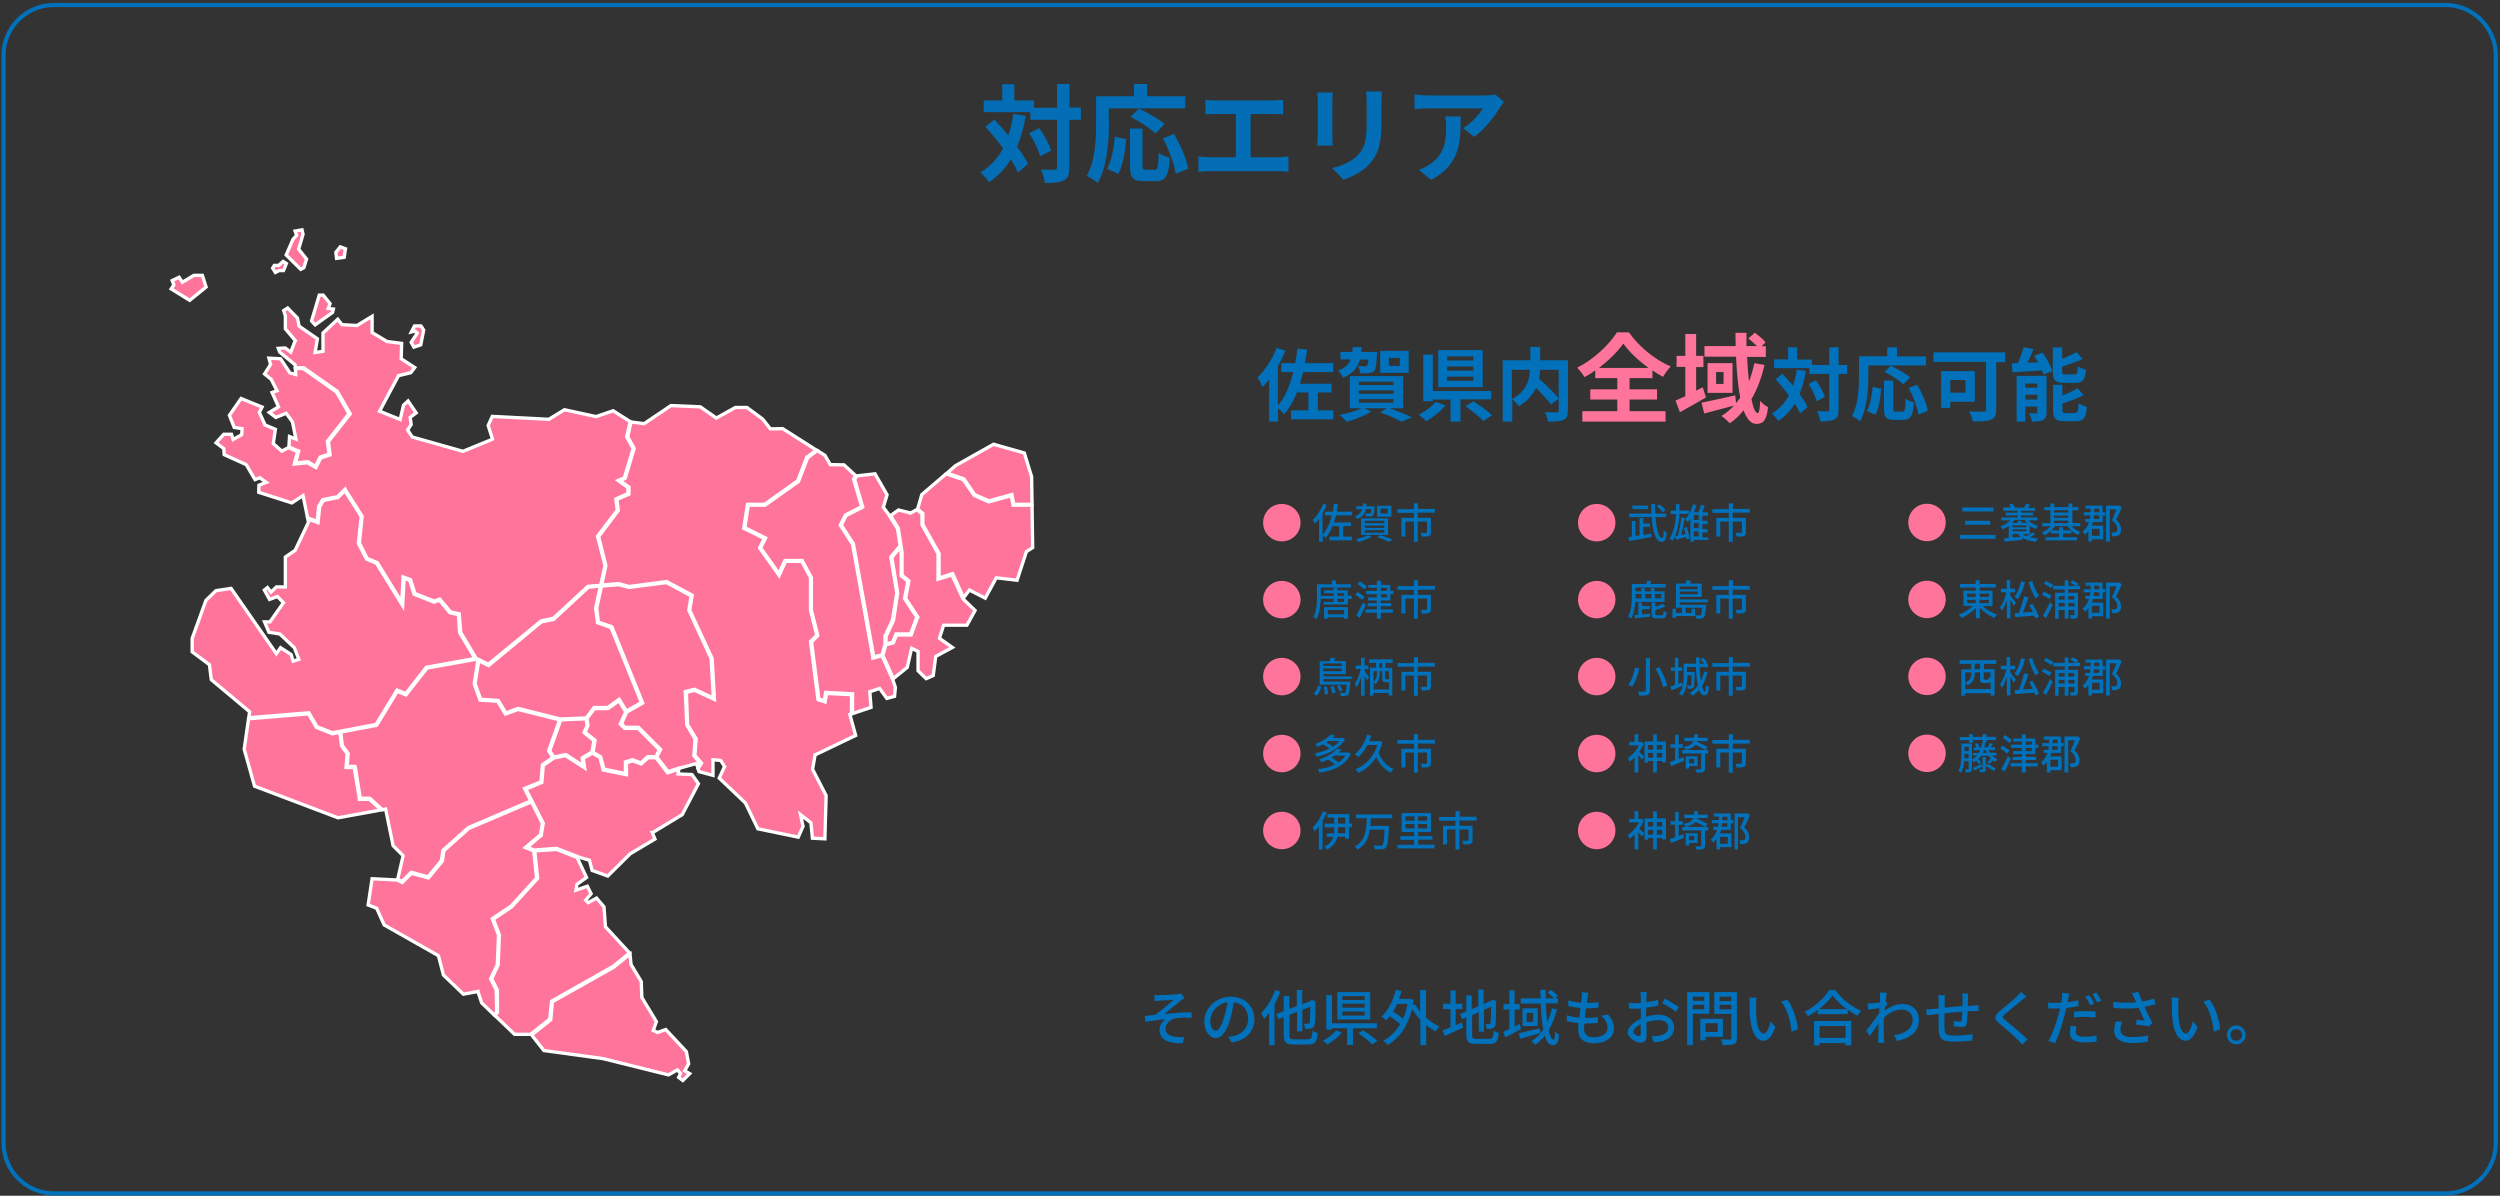 <?xml version="1.0" encoding="utf-8"?>
<!-- Generator: Adobe Illustrator 28.3.0, SVG Export Plug-In . SVG Version: 6.00 Build 0)  -->
<svg version="1.1" id="_レイヤー_2" xmlns="http://www.w3.org/2000/svg" xmlns:xlink="http://www.w3.org/1999/xlink" x="0px"
	 y="0px" viewBox="0 0 1202 574.9" style="enable-background:new 0 0 1202 574.9;" xml:space="preserve">
<rect x="0" y="0" width="1202" height="574.9" fill="#333333" stroke="none"/>
<style type="text/css">
	.st0{fill:#036EB5;}
	.st1{fill:#0071BA;}
	.st2{fill:#FF749A;}
	.st3{fill:none;stroke:#0071BA;stroke-width:1.996;stroke-miterlimit:10;}
	.st4{fill:#FF749A;stroke:#FFFFFF;stroke-width:1.612;stroke-miterlimit:10;}
</style>
<g>
	<g>
		<path class="st0" d="M493.2,55.7c-1,5.5-2.3,10.5-4.2,14.8c2.2,3,4.1,5.8,5.3,8.3l-4.8,4.1c-0.8-1.8-2-4-3.5-6.3
			c-2.7,4.5-6.2,8.2-10.5,11c-0.7-1.2-2.8-3.6-4.1-4.7c4.7-2.8,8.3-6.7,10.9-11.6c-2.7-3.6-5.7-7.2-8.5-10.4l4.3-3.4
			c2.2,2.3,4.5,4.9,6.7,7.6c1.1-3.2,1.9-6.6,2.4-10.3L493.2,55.7z M519.6,57.6h-5.5v22.9c0,3.4-0.6,5.2-2.5,6.2
			c-1.9,1.1-4.9,1.3-9.2,1.3c-0.2-1.8-1.1-4.7-1.9-6.5c2.9,0.2,5.6,0.1,6.5,0.1c0.9,0,1.2-0.3,1.2-1.1V57.6h-12.8v-3.7h-22.4v-5.6
			h8.9v-7.8h5.8v7.8h9.4v3.5h11.1V40.4h6v11.3h5.5V57.6z M499.7,61.6c2.4,3.4,4.8,7.8,5.7,10.8l-5.3,2.7c-0.8-3-3-7.6-5.3-11.1
			L499.7,61.6z"/>
		<path class="st0" d="M533.2,59.2c0,8.2-0.8,20.8-5.4,28.8c-1.1-1-3.8-2.8-5.3-3.4c4.2-7.3,4.5-18,4.5-25.3V46.3h18.2v-5.9h6.3v5.9
			h18.4v5.8h-36.8V59.2z M532.3,81.2c2.1-3.9,3.2-9.8,3.7-15.5l5.5,1.2c-0.6,5.9-1.5,12.6-3.8,16.7L532.3,81.2z M555.1,81.7
			c1.5,0,1.8-1.2,2-8.2c1.3,1.1,3.8,2,5.4,2.4c-0.6,8.7-2.1,11.2-6.8,11.2H550c-5.4,0-6.7-1.8-6.7-7.4V61.8h6v17.7
			c0,1.8,0.2,2.1,1.6,2.1H555.1z M555.6,64.2c-2.4-2.4-7.8-5.8-12-8l4-4c4.1,2,9.6,5,12.3,7.4L555.6,64.2z M564.5,64.4
			c3,5.3,6,12,6.8,16.7l-6,2.4c-0.7-4.5-3.3-11.6-6.2-17L564.5,64.4z"/>
		<path class="st0" d="M614.8,75.6c1.8,0,3.5-0.2,4.7-0.4v7.4c-1.4-0.2-3.6-0.3-4.7-0.3h-33.6c-1.5,0-3.3,0.1-5,0.3v-7.4
			c1.6,0.3,3.4,0.4,5,0.4h13V54.8h-9.8c-1.4,0-3.6,0.1-4.8,0.2v-7c1.3,0.2,3.4,0.3,4.8,0.3h27.7c1.5,0,3.3-0.2,4.8-0.3v7
			c-1.5-0.1-3.3-0.2-4.8-0.2h-10.8v20.8H614.8z"/>
		<path class="st0" d="M640.8,44.5c-0.1,1.1-0.2,2.2-0.2,3.9v17.2c0,1.3,0.1,3.3,0.2,4.4h-7.5c0.1-1,0.3-3,0.3-4.5V48.4
			c0-1-0.1-2.8-0.2-3.9H640.8z M664.4,44c-0.1,1.4-0.2,3.1-0.2,5.1v10.1c0,11-2.1,15.7-5.9,19.8c-3.4,3.7-8.7,6.2-12.4,7.4l-5.4-5.6
			c5.1-1.2,9.4-3.1,12.5-6.4c3.5-3.8,4.1-7.6,4.1-15.6v-9.7c0-2-0.1-3.7-0.3-5.1H664.4z"/>
		<path class="st0" d="M723.1,49.1c-0.6,0.7-1.5,1.9-2,2.7c-2.4,4-7.2,10.4-12.3,14l-5.3-4.2c4.1-2.5,8.1-7,9.4-9.5h-26.6
			c-2.1,0-3.8,0.2-6.2,0.4v-7.1c1.9,0.3,4.1,0.5,6.2,0.5h27.5c1.4,0,4.2-0.2,5.2-0.5L723.1,49.1z M702.3,56c0,12.6-0.3,23-14.2,30.5
			l-5.9-4.8c1.6-0.6,3.5-1.4,5.4-2.8c6.5-4.5,7.7-9.9,7.7-18.3c0-1.6-0.1-3-0.4-4.6H702.3z"/>
	</g>
</g>
<g>
	<g>
		<path class="st1" d="M626.6,178.7c-0.5,2-1,3.9-1.6,5.8h15.2v4.2h-6.6v8.6h7.5v4.3h-20.4v-4.3h8.4v-8.6h-5.1v-1.1
			c-1.7,4.6-3.9,8.5-6.6,11.6c-0.5-0.7-1.8-2-2.9-2.9v6.4h-4.3v-20.2c-1,1.3-2.1,2.5-3.2,3.6c-0.4-1.1-1.6-3.6-2.4-4.6
			c3.6-3.4,7.2-8.9,9.2-14.3l4.2,1.4c-1,2.5-2.2,5-3.6,7.4v19c3.5-4,5.8-9.6,7.4-16.1H616v-4.3h6.7c0.5-2.3,0.8-4.6,1.1-7l4.7,0.5
			c-0.3,2.2-0.7,4.4-1.1,6.5H641v4.3H626.6z"/>
		<path class="st1" d="M653.8,172.8c-1,3.9-3.2,6.9-8.1,8.8c-0.4-1.1-1.5-2.6-2.4-3.4c3.5-1.2,5.2-3,6.1-5.4h-4.9v-3.6h5.7
			c0.1-0.7,0.2-1.5,0.2-2.3h4.3c0,0.8-0.1,1.6-0.2,2.3h7.6c0,0,0,1-0.1,1.5c-0.2,4.5-0.5,6.7-1.3,7.6c-0.7,0.7-1.5,1-2.5,1.1
			c-0.9,0.1-2.5,0.2-4.2,0c-0.1-1.1-0.5-2.5-1.1-3.5c1.4,0.2,2.7,0.2,3.3,0.2s0.8,0,1.1-0.3c0.3-0.3,0.4-1.1,0.6-2.9H653.8z
			 M668,196.3c3.9,1.3,8.2,3,10.8,4.3l-4.9,2.2c-2.3-1.3-6.3-3.1-10.3-4.5l3.2-2h-10.9l3.5,1.5c-3.2,2.1-8.1,3.9-11.9,5
			c-0.8-0.9-2.4-2.5-3.4-3.3c3.7-0.7,7.9-1.9,10.5-3.2h-5.6v-15.5h25.6v15.5H668z M653.3,185.1h16.6v-1.6h-16.6V185.1z M653.3,189.3
			h16.6v-1.6h-16.6V189.3z M653.3,193.6h16.6v-1.7h-16.6V193.6z M677.3,179.3h-13.7v-10.6h13.7V179.3z M673,172.1h-5.2v3.8h5.2
			V172.1z"/>
		<path class="st1" d="M695,195c-2.5,2.8-6.1,5.7-9.2,7.5c-1-1-2.7-2.3-3.7-3.1c3.1-1.5,6.5-4.1,8.2-6.2L695,195z M702.2,192.1v10.6
			h-4.8v-10.6h-8.5v0.8h-4.6v-22.4h4.6v17.5h28.1v4H702.2z M712.9,186.1h-21.4v-17.8h21.4V186.1z M708.4,171.4h-12.6v1.9h12.6V171.4
			z M708.4,176.2h-12.6v2h12.6V176.2z M708.4,181.1h-12.6v2h12.6V181.1z M708.5,192.9c2.8,1.9,6.9,4.8,8.9,6.7l-4.2,2.8
			c-1.8-1.9-5.7-5-8.6-7.1L708.5,192.9z"/>
		<path class="st1" d="M753.8,197.5c0,2.5-0.5,3.7-2.1,4.4c-1.6,0.7-4,0.8-7.4,0.8c-0.2-1.3-0.8-3.3-1.5-4.5
			c2.3,0.1,4.8,0.1,5.6,0.1c0.7,0,1-0.2,1-0.9v-19.6h-8.9c-0.1,1.4-0.2,2.8-0.5,4.3c3.3,2.9,7.4,6.9,9.5,9.5l-3.8,2.9
			c-1.5-2.1-4.4-5.2-7.2-8c-1.5,3.2-4.1,6.4-8.2,8.8c-0.7-0.9-2.1-2.5-3.2-3.4v10.8h-4.6v-29.5h13.3v-6.4h4.7v6.4h13.4V197.5z
			 M726.9,191.9c7.2-3.8,8.5-9.4,8.7-14.1h-8.7V191.9z"/>
		<path class="st2" d="M783.4,197.7h17.4v5h-40v-5h16.8v-5.6h-13v-4.9h13v-5.4H767v-3.7c-1.7,1.2-3.4,2.3-5.2,3.2
			c-0.7-1.3-2.3-3.3-3.5-4.5c8-4,15.6-11.3,19.1-17h5.8c5,7.1,12.7,13.3,20.1,16.4c-1.5,1.5-2.7,3.3-3.7,5c-1.7-0.9-3.4-2-5.1-3.1
			v3.7h-11v5.4h13.2v4.9h-13.2V197.7z M792.6,176.9c-4.9-3.6-9.4-7.8-12.1-11.7c-2.7,3.8-6.9,8-11.7,11.7H792.6z"/>
		<path class="st2" d="M820.2,191.1c-4.1,2.4-8.7,5-12.5,7.1l-2.1-5.6c1.3-0.6,2.9-1.3,4.7-2.1v-14.1h-4.2v-5.3h4.2v-10.5h5.2v10.5
			h3.5v5.4h-3.5v11.3l3.2-1.6L820.2,191.1z M848.4,175.5c-1.5,6.2-3.5,11.7-6.3,16.4c0.8,4.2,1.9,6.7,3,6.7c0.7,0,1-1.7,1.2-5.9
			c1,1.3,2.6,2.5,3.8,3.1c-0.8,6.3-2.2,8-5.7,8c-2.6,0-4.6-2.5-6.1-6.5c-1.9,2.4-4.1,4.5-6.6,6.2c-0.8-0.9-2.8-2.7-4-3.5
			c2.3-1.4,4.2-3.1,6-5c-5,1.3-10.2,2.7-14.3,3.8l-1.3-5.2c4.1-0.8,10.2-2.2,16.2-3.5l0.4,3.7c0.7-0.8,1.4-1.7,2-2.6
			c-1.1-5.6-1.7-12.5-2-19.7h-15.2v-5.1h15c0-2.2-0.1-4.3-0.1-6.4h5.3c0,2.2,0,4.3,0,6.4h5c-1.2-1.2-2.7-2.6-4.1-3.7l3.1-2.7
			c1.8,1.3,4.1,3.2,5.2,4.6l-2,1.9h2.1v5.1H840c0.2,4.3,0.5,8.3,0.9,11.8c1.1-2.7,1.9-5.6,2.6-8.8L848.4,175.5z M833,174.6v14.3H821
			v-14.3H833z M828.7,178.9h-3.6v5.7h3.6V178.9z"/>
		<path class="st1" d="M868.3,178.4c-0.7,4.1-1.8,7.9-3.1,11.1c1.7,2.2,3.1,4.4,3.9,6.2l-3.6,3.1c-0.6-1.4-1.5-3-2.6-4.7
			c-2,3.4-4.6,6.1-7.9,8.3c-0.5-0.9-2.1-2.7-3.1-3.6c3.6-2.1,6.2-5,8.2-8.7c-2-2.7-4.3-5.4-6.4-7.8l3.3-2.6c1.6,1.8,3.4,3.7,5.1,5.7
			c0.8-2.4,1.4-4.9,1.8-7.7L868.3,178.4z M888.1,179.8H884V197c0,2.6-0.5,3.9-1.9,4.6c-1.5,0.8-3.7,1-6.9,1
			c-0.2-1.3-0.8-3.5-1.5-4.9c2.1,0.1,4.2,0.1,4.9,0.1c0.7,0,0.9-0.2,0.9-0.8v-17.2h-9.6V177H853v-4.2h6.7V167h4.4v5.9h7.1v2.6h8.3
			v-8.5h4.5v8.5h4.1V179.8z M873.1,182.8c1.8,2.5,3.6,5.8,4.3,8.1l-3.9,2c-0.6-2.3-2.2-5.7-3.9-8.3L873.1,182.8z"/>
		<path class="st1" d="M898.3,181c0,6.2-0.6,15.6-4,21.6c-0.8-0.8-2.9-2.1-3.9-2.6c3.1-5.5,3.4-13.5,3.4-19v-9.7h13.6V167h4.7v4.4
			H926v4.3h-27.7V181z M897.6,197.6c1.6-2.9,2.4-7.4,2.8-11.6l4.1,0.9c-0.4,4.4-1.1,9.5-2.8,12.5L897.6,197.6z M914.7,197.9
			c1.1,0,1.4-0.9,1.5-6.2c1,0.8,2.8,1.5,4,1.8c-0.4,6.5-1.6,8.4-5.1,8.4h-4.3c-4.1,0-5-1.3-5-5.6V183h4.5v13.3
			c0,1.4,0.2,1.6,1.2,1.6H914.7z M915.1,184.8c-1.8-1.8-5.9-4.4-9-6l3-3c3.1,1.5,7.2,3.8,9.3,5.6L915.1,184.8z M921.8,185
			c2.3,4,4.5,9,5.1,12.5l-4.5,1.8c-0.5-3.4-2.5-8.7-4.7-12.8L921.8,185z"/>
		<path class="st1" d="M964.2,174.1h-4.4v22.8c0,2.8-0.7,4.1-2.5,4.9c-1.9,0.8-4.7,0.8-8.7,0.8c-0.3-1.3-1.2-3.6-1.9-4.8
			c2.7,0.2,6.1,0.1,7,0.1c0.9,0,1.2-0.3,1.2-1.1v-22.8h-25.3v-4.6h34.5V174.1z M937.7,193.2v2.9h-4.4v-17.7h16.2v14.8H937.7z
			 M937.7,182.7v6.1h7.3v-6.1H937.7z"/>
		<path class="st1" d="M982.1,169.5c1.9,2.8,3.9,6.4,4.6,8.9l-4.2,1.7c-0.2-0.6-0.4-1.3-0.7-2c-5.1,0.3-10.3,0.7-14.2,0.9l-0.4-4.3
			c0.9,0,1.9,0,3-0.1c1.1-2.4,2.1-5.4,2.8-7.7l4.7,1c-0.9,2.2-1.9,4.5-2.9,6.5l5.1-0.2c-0.6-1.1-1.2-2.1-1.8-3.1L982.1,169.5z
			 M984,198.1c0,2-0.4,3.1-1.6,3.8c-1.3,0.7-3.1,0.8-5.4,0.8c-0.2-1.2-0.9-2.9-1.5-4c1.3,0.1,2.9,0,3.4,0c0.5,0,0.6-0.1,0.6-0.6
			v-2.6h-5.7v7.2h-4.2v-22H984V198.1z M973.8,184.4v2h5.7v-2H973.8z M979.5,192.1v-2.3h-5.7v2.3H979.5z M992.6,184.1
			c-4.5,0-5.6-1.3-5.6-5.6v-11.5h4.5v5.5c2.6-1,5.1-2.2,6.9-3.2l2.9,3.3c-2.9,1.4-6.5,2.6-9.8,3.6v2.3c0,1.4,0.2,1.5,1.7,1.5h4.2
			c1.2,0,1.5-0.6,1.6-3.9c0.9,0.7,2.8,1.4,4,1.7c-0.5,4.9-1.7,6.3-5.2,6.3H992.6z M997.6,198.5c1.3,0,1.6-0.7,1.8-4.6
			c1,0.7,2.8,1.4,4,1.7c-0.5,5.4-1.6,6.9-5.3,6.9h-5.4c-4.5,0-5.6-1.3-5.6-5.5v-12h4.5v5.2c2.7-1.1,5.4-2.4,7.2-3.6l3,3.3
			c-2.9,1.6-6.7,3-10.2,4.1v3.1c0,1.3,0.3,1.5,1.8,1.5H997.6z"/>
	</g>
</g>
<g>
	<g>
		<path class="st1" d="M557.5,478.5c1.2,0,6.9-0.3,8.6-0.5c0.8-0.1,1.4-0.2,1.7-0.3l1.8,2.1c-0.5,0.3-1.4,0.9-1.9,1.3
			c-2.1,1.7-5.7,4.7-7.8,6.4c4.1-0.4,9.1-0.8,13-0.8l0,2.7c-2.8-0.2-5.6-0.1-7.3,0.1c-2.7,0.4-5.2,2.5-5.2,5.1
			c0,2.6,2.1,3.5,4.7,3.9c1.6,0.2,3.2,0.1,4.2,0.1l-0.6,3c-7.2,0.3-11.2-1.9-11.2-6.5c0-2.1,1.5-4.1,2.8-5c-2.9,0.2-6.4,0.7-9.6,1.2
			l-0.3-2.8c1.6-0.2,3.5-0.4,5-0.6c2.9-1.9,7-5.6,8.9-7.2c-1.2,0.1-5.6,0.3-6.8,0.4c-0.8,0.1-1.7,0.1-2.4,0.2l-0.1-3
			C555.8,478.5,556.6,478.5,557.5,478.5z"/>
		<path class="st1" d="M590.5,498.5c1-0.1,1.9-0.2,2.6-0.4c3.7-0.8,7-3.5,7-8.2c0-4.2-2.5-7.5-6.9-8c-0.4,2.6-0.9,5.4-1.7,8.1
			c-1.7,5.9-4.1,9.1-7,9.1c-2.8,0-5.5-3.2-5.5-8c0-6.4,5.7-11.9,12.8-11.9c6.9,0,11.3,4.8,11.3,10.8c0,6-3.9,10.2-10.9,11.2
			L590.5,498.5z M588.5,489.3c0.7-2.3,1.3-4.9,1.6-7.4c-5.2,0.8-8.2,5.3-8.2,8.9c0,3.3,1.5,4.8,2.6,4.8
			C585.7,495.6,587.1,493.8,588.5,489.3z"/>
		<path class="st1" d="M615.6,476.8c-0.8,2-1.7,4.1-2.8,6v19.7h-2.6v-15.5c-0.8,1.1-1.6,2.1-2.4,2.9c-0.3-0.6-1-2.1-1.5-2.7
			c2.7-2.7,5.3-6.9,6.9-11.2L615.6,476.8z M628.8,499.7c1.7,0,2-0.8,2.3-4.1c0.7,0.4,1.7,0.9,2.5,1.1c-0.4,4.1-1.2,5.5-4.6,5.5h-7
			c-3.7,0-4.8-0.9-4.8-4.5v-8.7l-2.5,1l-1.1-2.4l3.6-1.4v-7.3h2.7v6.2l3.6-1.4V476h2.6v6.8l3.7-1.4l0.4-0.3l0.5-0.4l1.9,0.8
			l-0.1,0.4c0,5.2-0.1,9-0.3,10.2c-0.2,1.4-0.7,2-1.6,2.3c-0.9,0.3-2.2,0.3-3.1,0.3c-0.1-0.7-0.3-1.9-0.6-2.5c0.7,0,1.7,0,2,0
			c0.4,0,0.7-0.1,0.8-0.8c0.2-0.7,0.2-3.2,0.3-7.4l-3.8,1.5v10.4h-2.6v-9.4l-3.6,1.4v9.8c0,1.7,0.3,2,2.3,2H628.8z"/>
		<path class="st1" d="M645.2,496.5c-1.8,2.1-4.6,4.3-7,5.7c-0.6-0.5-1.5-1.4-2.2-1.8c2.4-1.2,5-3.2,6.4-5L645.2,496.5z
			 M650.5,494.4v8h-2.8v-8h-7.3v0.7h-2.7v-16.7h2.7v13.6H662v2.4H650.5z M658.8,490.2h-15.8V477h15.8V490.2z M656.1,478.9h-10.7v1.9
			h10.7V478.9z M656.1,482.6h-10.7v1.9h10.7V482.6z M656.1,486.3h-10.7v2h10.7V486.3z M655.4,495.3c2.2,1.5,5.3,3.7,6.8,5.2
			l-2.4,1.7c-1.4-1.5-4.4-3.8-6.7-5.4L655.4,495.3z"/>
		<path class="st1" d="M685.7,489.3c2,1.8,4.2,3.3,6.4,4.3c-0.6,0.5-1.5,1.6-1.9,2.3c-1.5-0.8-3-1.8-4.5-3v9.6h-2.8v-12.2
			c-1.5-1.6-2.8-3.4-4-5.2c-2.1,8.7-6.4,14.3-11.7,17.3c-0.5-0.6-1.5-1.6-2.2-2c3.3-1.7,6.1-4.4,8.2-8c-1.2-1.2-3.2-2.6-5-3.8
			c-0.6,0.7-1.1,1.4-1.7,2c-0.5-0.5-1.6-1.4-2.3-1.8c3.2-2.9,5.6-7.7,6.9-12.9l2.7,0.6c-0.3,1.3-0.7,2.6-1.2,3.8h4.8l0.5-0.1
			l1.8,0.6c-0.1,0.8-0.3,1.7-0.4,2.5l1-0.4c0.7,1.2,1.5,2.4,2.5,3.6v-10.5h2.8V489.3z M671.7,482.7c-0.6,1.3-1.2,2.6-1.9,3.7
			c1.7,1,3.5,2.3,4.8,3.4c0.9-2.1,1.7-4.5,2.1-7.1H671.7z"/>
		<path class="st1" d="M699.9,492.9c1-0.4,2-0.9,3-1.3l0.6,2.4c-3,1.5-6.4,3-8.9,4.1l-1-2.7c1-0.4,2.4-0.9,3.8-1.5v-8.7h-3.6v-2.6
			h3.6v-6.4h2.5v6.4h3.2v2.6h-3.2V492.9z M716.1,499.5c1.6,0,1.9-0.8,2.1-3.9c0.6,0.4,1.7,0.9,2.4,1c-0.4,4-1.2,5.3-4.4,5.3h-6.6
			c-3.6,0-4.6-0.9-4.6-4.4v-8.4l-2,0.9l-1-2.4l3-1.3v-7.7h2.6v6.6l3.2-1.4v-8h2.5v6.9l3.2-1.3l0.5-0.4l0.5-0.4l1.9,0.7l-0.1,0.5
			c0,5.4-0.1,9.4-0.2,10.5c-0.1,1.2-0.6,1.9-1.5,2.1c-0.8,0.3-1.9,0.3-2.8,0.3c-0.1-0.7-0.3-1.7-0.6-2.3c0.6,0,1.4,0,1.7,0
			c0.4,0,0.6-0.1,0.8-0.7c0.1-0.6,0.2-3.2,0.2-7.7l-3.4,1.5V496h-2.5v-9.3l-3.2,1.4v9.5c0,1.6,0.3,1.9,2.2,1.9H716.1z"/>
		<path class="st1" d="M731.4,494.7c-2.6,1.5-5.4,3-7.7,4.1l-1-2.7c0.9-0.4,1.9-0.8,3-1.4v-9.3h-2.8v-2.6h2.8v-6.6h2.5v6.6h2.5v2.6
			h-2.5v8.1c0.8-0.4,1.6-0.8,2.4-1.2L731.4,494.7z M740.6,496.7c-3.3,1-6.9,1.9-9.7,2.7l-0.7-2.6c2.6-0.6,6.4-1.5,10.1-2.4
			L740.6,496.7z M748.6,485.3c-1,3.8-2.3,7.2-4,10c0.6,2.9,1.4,4.6,2.3,4.6c0.5,0,0.8-1.1,0.8-3.9c0.5,0.6,1.3,1.2,1.9,1.5
			c-0.4,3.9-1.1,5-3.1,5c-1.7,0-2.9-1.7-3.8-4.5c-1.3,1.7-2.8,3.1-4.5,4.3c-0.4-0.4-1.4-1.3-1.9-1.7c2.3-1.4,4.1-3.3,5.7-5.6
			c-0.7-3.5-1-7.8-1.2-12.5h-9.6V480h9.5c0-1.4-0.1-2.7-0.1-4.1h2.6c0,1.4,0,2.8,0,4.1h3.9c-0.7-0.8-2-2-3-2.8l1.5-1.3
			c1.2,0.8,2.7,2,3.4,2.9l-1.3,1.2h1.4v2.4h-5.9c0.1,3.3,0.4,6.4,0.7,9c1-2,1.7-4.2,2.3-6.6L748.6,485.3z M739.3,484.8v8.5H732v-8.5
			H739.3z M737.1,487h-3.1v4.3h3.1V487z"/>
		<path class="st1" d="M773.1,487.7c1.9,2.3,2.9,4.3,2.9,6.8c0,4.3-3.9,7.1-9.8,7.1c-4.2,0-7.4-1.9-7.4-6.6c0-0.8,0.1-1.8,0.2-3.1
			c-2.1-0.2-4.1-0.5-5.7-1l0.1-2.8c1.9,0.7,3.9,1,5.9,1.2c0.2-1.5,0.4-3.1,0.6-4.6c-2.1-0.2-4.2-0.6-5.9-1l0.1-2.7
			c1.7,0.6,4,0.9,6.1,1.1c0.1-1,0.2-2,0.3-2.7c0.1-0.7,0.1-1.4,0-2.3l3.2,0.2c-0.2,0.9-0.3,1.6-0.4,2.3l-0.3,2.6
			c2.1,0,4.1-0.1,5.6-0.4l-0.1,2.7c-1.8,0.2-3.4,0.3-5.8,0.3h-0.1c-0.2,1.5-0.4,3.1-0.6,4.6h0.4c1.9,0,3.9-0.1,5.9-0.3l-0.1,2.7
			c-1.8,0.2-3.5,0.3-5.4,0.3c-0.4,0-0.7,0-1.1,0c-0.1,1-0.1,1.9-0.1,2.5c0,2.6,1.5,4.1,4.6,4.1c4.2,0,6.7-1.8,6.7-4.6
			c0-1.9-1-4-3-5.7L773.1,487.7z"/>
		<path class="st1" d="M791.4,488.8c2.1-0.6,4.2-0.9,6-0.9c4.3,0,7.5,2.3,7.5,6c0,3.4-2,5.8-6.2,6.8c-1.3,0.3-2.6,0.4-3.6,0.4
			l-1-2.9c1.2,0,2.4,0,3.5-0.2c2.4-0.4,4.5-1.7,4.5-4.1c0-2.2-2-3.4-4.6-3.4c-2,0-4,0.3-5.9,1c0,2.4,0.1,4.8,0.1,5.9
			c0,3-1.1,3.9-2.8,3.9c-2.5,0-6.3-2.3-6.3-5c0-2.4,2.9-5,6.3-6.4c0-0.6,0-1.2,0-1.8c0-1,0-2.1,0-3.2c-0.7,0.1-1.3,0.1-1.9,0.1
			c-1.3,0-2.6,0-3.8-0.1l-0.1-2.8c1.6,0.2,2.8,0.2,3.8,0.2c0.6,0,1.3,0,2-0.1c0-1.3,0-2.3,0-2.9c0-0.6-0.1-1.7-0.2-2.3h3.1
			c-0.1,0.6-0.1,1.5-0.2,2.2c0,0.7-0.1,1.6-0.1,2.6c2-0.2,4.1-0.6,5.7-1.1l0.1,2.8c-1.7,0.4-3.8,0.7-5.8,1c0,1.2-0.1,2.3-0.1,3.3
			V488.8z M788.9,496.8c0-0.9-0.1-2.6-0.1-4.4c-2.1,1-3.5,2.5-3.5,3.6c0,1.1,1.7,2.1,2.7,2.1C788.6,498.2,788.9,497.8,788.9,496.8z
			 M800.4,480.1c2.1,1.1,5.3,3,6.8,4.1l-1.4,2.3c-1.4-1.3-4.8-3.3-6.6-4.2L800.4,480.1z"/>
		<path class="st1" d="M813.9,487.4v15.1h-2.7V477h10.7v10.4H813.9z M813.9,479.2v2h5.5v-2H813.9z M819.4,485.3v-2.2h-5.5v2.2H819.4
			z M820,498.5v1.7h-2.5v-10.4h10.9v8.7H820z M820,492v4.2h5.9V492H820z M835.1,499.1c0,1.6-0.4,2.5-1.4,2.9
			c-1.1,0.4-2.8,0.5-5.4,0.5c-0.1-0.8-0.5-2-0.9-2.8c1.8,0.1,3.7,0.1,4.3,0.1c0.6,0,0.7-0.2,0.7-0.7v-11.6h-8.2V477h10.9V499.1z
			 M826.8,479.2v2.1h5.6v-2.1H826.8z M832.4,485.3v-2.2h-5.6v2.2H832.4z"/>
		<path class="st1" d="M844.3,482.9c0,1.8,0,4.2,0.2,6.5c0.4,4.5,1.6,7.5,3.5,7.5c1.5,0,2.7-3.1,3.3-5.8l2.3,2.7
			c-1.8,4.9-3.6,6.6-5.7,6.6c-2.9,0-5.6-2.8-6.4-10.4c-0.3-2.5-0.3-5.9-0.3-7.7c0-0.7,0-1.9-0.2-2.7l3.5,0.1
			C844.5,480.7,844.3,482.1,844.3,482.9z M864.4,494.9l-3,1.2c-0.5-4.9-2.1-11.1-5-14.5l2.9-1C862,483.9,864.1,490.2,864.4,494.9z"
			/>
		<path class="st1" d="M882.3,475.9c3.1,4.3,8,8.2,12.6,10.1c-0.7,0.7-1.3,1.6-1.8,2.4c-1.5-0.8-3.2-1.8-4.7-2.9v2.1h-14.4v-2
			c-1.5,1.1-3.1,2.1-4.7,3c-0.3-0.6-1.1-1.6-1.7-2.1c5-2.5,9.7-6.9,11.9-10.5H882.3z M872.2,490.9h17.9v11.7h-2.8v-1.1h-12.5v1.1
			h-2.6V490.9z M887.9,485.2c-2.7-2-5.2-4.4-6.8-6.6c-1.5,2.1-3.8,4.5-6.5,6.6H887.9z M874.9,493.3v5.7h12.5v-5.7H874.9z"/>
		<path class="st1" d="M907.6,482.5c-0.4,0.5-0.9,1.3-1.4,2.1c0,0.5-0.1,1-0.1,1.4c3-2.4,6.1-3.3,8.8-3.3c4.2,0,7.7,2.9,7.7,7.5
			c0,5.8-3.9,9-10.6,10.3l-1.3-2.8c4.9-0.7,8.9-2.9,8.9-7.6c0-2.2-1.8-4.7-5.2-4.7c-3.2,0-6.1,1.5-8.6,3.9c-0.1,1-0.1,2.1-0.1,3
			c0,2.5,0,4.6,0.1,7.2c0,0.5,0.1,1.4,0.2,1.9H903c0-0.5,0.1-1.4,0.1-1.9c0-2.7,0.1-4.3,0.1-7.5c-1.3,2-3,4.5-4.2,6.1l-1.8-2.5
			c1.6-2,4.7-6.1,6.3-8.4l0.1-2.5c-1.3,0.2-3.7,0.5-5.4,0.7l-0.3-3c0.7,0,1.3,0,2.1,0c0.9-0.1,2.4-0.2,3.8-0.4
			c0.1-1.2,0.1-2.2,0.1-2.5c0-0.7,0-1.5-0.1-2.3l3.4,0.1c-0.1,0.7-0.4,2.3-0.6,4.1L907.6,482.5z"/>
		<path class="st1" d="M946.3,477.8c-0.1,0.5-0.1,1.6-0.1,2.3c0,1.2-0.1,2.5-0.1,3.6c1-0.1,1.9-0.1,2.7-0.2c0.8,0,1.7-0.1,2.5-0.2
			v2.8c-0.5,0-1.7,0-2.5,0c-0.8,0-1.7,0.1-2.8,0.1c-0.1,2.1-0.2,4.6-0.4,5.9c-0.3,1.4-0.9,1.7-2.3,1.7c-1,0-3.1-0.3-4-0.4l0.1-2.5
			c0.9,0.2,2.1,0.3,2.8,0.3c0.6,0,0.9-0.1,1-0.7c0.1-0.9,0.2-2.5,0.3-4.1c-2.8,0.2-5.9,0.5-8.6,0.8c0,2.8-0.1,5.7,0,6.8
			c0.1,3,0.2,3.9,4.9,3.9c3,0,6.6-0.3,8.6-0.7l-0.1,3.1c-1.9,0.2-5.5,0.5-8.3,0.5c-7,0-7.7-1.6-7.9-6.3c0-1.2,0-4.1,0-7
			c-1.1,0.1-1.9,0.2-2.6,0.3c-0.9,0.1-2.4,0.3-3.1,0.4l-0.3-2.9c0.9,0,2.1-0.1,3.2-0.2c0.6-0.1,1.6-0.1,2.8-0.3v-3.5
			c0-1-0.1-1.8-0.2-2.8h3.2c-0.1,0.8-0.1,1.6-0.1,2.6c0,0.8,0,2,0,3.4c2.6-0.3,5.7-0.6,8.6-0.8c0-1.2,0-2.5,0-3.7
			c0-0.7-0.1-1.8-0.2-2.3H946.3z"/>
		<path class="st1" d="M974.3,479.1c-0.7,0.6-1.6,1.3-2.2,1.8c-1.9,1.6-5.9,4.8-7.9,6.5c-1.7,1.4-1.7,1.8,0.1,3.2
			c2.4,2,7.8,6.4,10.6,9.2l-2.6,2.4c-0.7-0.8-1.5-1.6-2.2-2.3c-1.6-1.7-6.2-5.6-8.8-7.8c-2.8-2.3-2.5-3.7,0.2-6
			c2.2-1.9,6.4-5.2,8.3-7.1c0.7-0.7,1.5-1.5,1.9-2.1L974.3,479.1z"/>
		<path class="st1" d="M999.3,483.7c-1.8,0.4-3.8,0.7-5.8,1c-0.3,1.2-0.6,2.5-0.9,3.7c-1,4.1-3,10-4.5,13.2l-3.2-1.1
			c1.7-2.9,3.8-8.8,4.9-12.9c0.3-0.9,0.5-1.8,0.7-2.8c-0.8,0-1.6,0.1-2.3,0.1c-1.3,0-2.4,0-3.4-0.1l-0.1-2.8
			c1.4,0.2,2.4,0.2,3.5,0.2c0.9,0,1.9,0,2.9-0.1c0.1-0.8,0.3-1.6,0.3-2.1c0.1-0.9,0.1-2,0.1-2.6l3.5,0.3c-0.2,0.7-0.4,1.9-0.6,2.5
			l-0.3,1.7c1.7-0.2,3.5-0.6,5.2-1V483.7z M998.4,493.5c-0.2,0.9-0.4,1.8-0.4,2.5c0,1.3,0.7,2.5,4.4,2.5c1.9,0,3.9-0.2,5.7-0.6
			l-0.1,2.9c-1.6,0.2-3.5,0.4-5.7,0.4c-4.7,0-7.1-1.5-7.1-4.4c0-1.2,0.2-2.4,0.4-3.6L998.4,493.5z M997.2,486.4
			c1.5-0.1,3.5-0.3,5.4-0.3c1.7,0,3.4,0.1,5,0.3l-0.1,2.8c-1.5-0.2-3.2-0.3-4.9-0.3c-1.9,0-3.7,0.1-5.4,0.3V486.4z M1005,483.3
			c-0.6-1.2-1.5-2.9-2.3-4l1.9-0.8c0.7,1,1.8,2.9,2.3,4L1005,483.3z M1007.9,477.2c0.8,1.1,1.9,2.9,2.4,4l-1.9,0.8
			c-0.6-1.2-1.6-2.9-2.4-4L1007.9,477.2z"/>
		<path class="st1" d="M1036.3,482.9c-1.6,0.4-3.4,0.8-5.2,1.2c1,2.3,2.5,5.4,3.8,7.7l-1.7,1.7c-1.4-0.3-4.2-0.7-6.2-0.9l0.3-2.3
			c1,0.1,2.8,0.3,3.8,0.4c-0.8-1.6-2-4.1-2.8-6.1c-3.7,0.4-7.7,0.4-12.2,0l-0.1-2.9c4.2,0.5,7.9,0.5,11.1,0.2l-0.8-1.8
			c-0.5-1.1-0.8-1.7-1.3-2.6l3.2-0.6c0.6,1.7,1.1,3.1,1.8,4.6c2-0.3,3.9-0.8,5.8-1.4L1036.3,482.9z M1020.3,491.3
			c-0.4,1-0.8,2.7-0.8,3.5c0,2.3,1.4,3.8,5.6,3.8c3.9,0,5.6-0.4,7.7-0.8l-0.1,3c-1.7,0.3-3.8,0.7-7.6,0.7c-5.5,0-8.6-2.2-8.6-5.9
			c0-1.2,0.3-2.9,0.8-4.5L1020.3,491.3z"/>
		<path class="st1" d="M1047.3,482.9c0,1.8,0,4.2,0.2,6.5c0.4,4.5,1.6,7.5,3.5,7.5c1.5,0,2.7-3.1,3.3-5.8l2.3,2.7
			c-1.8,4.9-3.6,6.6-5.7,6.6c-2.9,0-5.6-2.8-6.4-10.4c-0.3-2.5-0.3-5.9-0.3-7.7c0-0.7,0-1.9-0.2-2.7l3.5,0.1
			C1047.5,480.7,1047.3,482.1,1047.3,482.9z M1067.4,494.9l-3,1.2c-0.5-4.9-2.1-11.1-5-14.5l2.9-1
			C1065,483.9,1067.1,490.2,1067.4,494.9z"/>
		<path class="st1" d="M1079.7,497.6c0,2.5-2,4.5-4.5,4.5c-2.5,0-4.5-2-4.5-4.5s2-4.6,4.5-4.6
			C1077.7,493.1,1079.7,495.1,1079.7,497.6z M1078,497.6c0-1.5-1.2-2.8-2.8-2.8c-1.5,0-2.8,1.2-2.8,2.8s1.2,2.8,2.8,2.8
			C1076.8,500.4,1078,499.2,1078,497.6z"/>
	</g>
</g>
<path class="st3" d="M1175.7,573.8H26c-13.4,0-24.3-10.9-24.3-24.3V26.8C1.6,13.3,12.5,2.4,26,2.4h1149.7
	c13.4,0,24.3,10.9,24.3,24.3v522.7C1200,562.9,1189.1,573.8,1175.7,573.8z"/>
<g>
	<g>
		<path class="st2" d="M607.3,251.3c0-5,4-9,9-9c5,0,9,4,9,9s-4,9-9,9C611.3,260.3,607.3,256.3,607.3,251.3z"/>
		<path class="st1" d="M642.3,247.8c-0.3,1.2-0.6,2.3-1,3.4h8.3v1.7h-3.8v5.1h4.2v1.8h-10.8v-1.8h4.7V253h-3v-0.6
			c-0.9,2.4-2.1,4.5-3.6,6.2c-0.3-0.3-0.9-1-1.3-1.3v3.2h-1.8v-11c-0.6,0.9-1.3,1.6-2,2.3c-0.2-0.4-0.7-1.4-1-1.9
			c2-1.8,3.8-4.7,5-7.7l1.7,0.6c-0.5,1.3-1.2,2.7-2,4V257c2.1-2.2,3.5-5.4,4.4-9.2H637v-1.8h3.8c0.2-1.2,0.4-2.5,0.6-3.8l1.9,0.2
			c-0.2,1.2-0.4,2.4-0.6,3.6h7.4v1.8H642.3z"/>
		<path class="st1" d="M656.7,244.9c-0.5,2.1-1.6,3.7-4.2,4.6c-0.2-0.4-0.6-1-1-1.3c2-0.7,2.9-1.8,3.4-3.3h-2.8v-1.5h3.1
			c0.1-0.4,0.1-0.8,0.1-1.3h1.7c0,0.5-0.1,0.9-0.1,1.3h4c0,0,0,0.4,0,0.6c-0.1,2.4-0.3,3.4-0.7,3.8c-0.3,0.3-0.7,0.5-1.2,0.5
			c-0.5,0-1.3,0-2.2,0c0-0.5-0.2-1.1-0.4-1.5c0.8,0.1,1.6,0.1,1.9,0.1c0.3,0,0.4,0,0.6-0.2c0.2-0.2,0.3-0.7,0.4-1.9H656.7z
			 M659.4,258.1c-1.6,1-4.1,1.9-6.1,2.5c-0.3-0.4-1-1.1-1.4-1.4c2.1-0.4,4.4-1.1,5.8-1.9L659.4,258.1z M654.4,249.2h13v8h-13V249.2z
			 M656.2,251.5h9.4v-1.1h-9.4V251.5z M656.2,253.8h9.4v-1.1h-9.4V253.8z M656.2,256.1h9.4v-1.2h-9.4V256.1z M669,248.4h-6.9v-5.2
			h6.9V248.4z M663.7,257.3c2.2,0.7,4.6,1.6,6,2.2l-2,1c-1.2-0.6-3.4-1.5-5.5-2.2L663.7,257.3z M667.2,244.5h-3.4v2.4h3.4V244.5z"/>
		<path class="st1" d="M681.7,246.6v2.4h6.3v6.9c0,1-0.2,1.5-0.9,1.8c-0.8,0.3-1.9,0.3-3.5,0.3c-0.1-0.6-0.4-1.3-0.6-1.8
			c1.2,0.1,2.4,0.1,2.7,0c0.3,0,0.4-0.1,0.4-0.4v-5h-4.4v9.7h-1.9v-9.7h-4.1v7.2h-1.9V249h6v-2.4h-7.9v-1.8h7.9V242h2v2.7h8.1v1.8
			H681.7z"/>
		<path class="st2" d="M607.3,288.3c0-5,4-9,9-9c5,0,9,4,9,9c0,5-4,9-9,9C611.3,297.3,607.3,293.3,607.3,288.3z"/>
		<path class="st1" d="M635,282.5v4.2c0,3.2-0.3,7.8-2,10.9c-0.3-0.3-1.1-0.8-1.5-1c1.6-2.9,1.7-6.9,1.7-9.9v-5.8h7.2v-1.8h1.9v1.8
			h7.2v1.6H635z M649.9,286.4v1.6H648v2.7h-11.6v-1.3h4.8v-1.5h-6.1v-1.4h6.1v-1.3h-4.6v-1.4h4.6v-1.2h1.8v1.2h5v2.6H649.9z
			 M636.6,291.9h11.5v5.6h-1.9v-0.7h-7.8v0.7h-1.8V291.9z M638.4,293.3v2.1h7.8v-2.1H638.4z M643,286.5h3.2v-1.3H643V286.5z
			 M646.2,289.4v-1.5H643v1.5H646.2z"/>
		<path class="st1" d="M654.9,288.4c-0.7-0.7-2.3-1.8-3.3-2.5l1.1-1.3c1,0.7,2.6,1.7,3.4,2.3L654.9,288.4z M656.7,290.8
			c-0.9,2.1-2,4.4-3,6.3l-1.6-1.2c0.9-1.5,2.2-4,3.2-6.2L656.7,290.8z M656,283.4c-0.7-0.7-2.2-1.8-3.3-2.6l1.1-1.3
			c1.1,0.7,2.6,1.8,3.4,2.4L656,283.4z M663.9,288.7v1.3h5v1.5h-5v1.5h5.8v1.6h-5.8v2.9H662v-2.9h-5.4V293h5.4v-1.5h-4.4V290h4.4
			v-1.3h-4.2v-1.5h4.2v-1.5h-5.2v-1.6h5.2v-1.5h-4.1v-1.4h4.1v-2h1.9v2h4.6v2.9h1.4v1.6h-1.4v3H663.9z M663.9,284.1h2.9v-1.5h-2.9
			V284.1z M663.9,287.2h2.9v-1.5h-2.9V287.2z"/>
		<path class="st1" d="M681.7,283.6v2.4h6.3v6.9c0,1-0.2,1.5-0.9,1.8c-0.8,0.3-1.9,0.3-3.5,0.3c-0.1-0.6-0.4-1.3-0.6-1.8
			c1.2,0.1,2.4,0.1,2.7,0c0.3,0,0.4-0.1,0.4-0.4v-5h-4.4v9.7h-1.9v-9.7h-4.1v7.2h-1.9V286h6v-2.4h-7.9v-1.8h7.9V279h2v2.7h8.1v1.8
			H681.7z"/>
		<path class="st2" d="M607.3,325.3c0-5,4-9,9-9c5,0,9,4,9,9s-4,9-9,9C611.3,334.3,607.3,330.3,607.3,325.3z"/>
		<path class="st1" d="M631.6,333.5c1-0.9,1.8-2.5,2.1-3.9l1.6,0.6c-0.4,1.5-1.1,3.2-2.2,4.3L631.6,333.5z M636.2,326.5v1.2h13
			c0,0,0,0.5,0,0.7c-0.3,3.5-0.5,5-1,5.6c-0.4,0.4-0.8,0.5-1.3,0.6c-0.5,0-1.4,0.1-2.3,0c0-0.4-0.2-1.1-0.4-1.5
			c0.8,0.1,1.6,0.1,2,0.1c0.3,0,0.5,0,0.6-0.2c0.3-0.3,0.5-1.3,0.7-3.8h-13v-11.3h4.8c0.2-0.6,0.4-1.2,0.5-1.7l2.2,0.2
			c-0.2,0.5-0.5,1-0.8,1.4h5.9v6.3h-10.7v1.1h13.5v1.3H636.2z M636.2,319v1.2h8.9V319H636.2z M645.1,322.7v-1.3h-8.9v1.3H645.1z
			 M638,330c0.3,1.1,0.5,2.6,0.5,3.6l-1.6,0.3c0.1-1-0.1-2.5-0.4-3.6L638,330z M641.1,329.8c0.5,1,0.9,2.3,1,3.2l-1.5,0.4
			c-0.1-0.8-0.5-2.2-0.9-3.2L641.1,329.8z M644.1,332.4c-0.2-0.7-0.8-1.8-1.3-2.6l1.3-0.5c0.5,0.8,1.1,1.9,1.4,2.6L644.1,332.4z"/>
		<path class="st1" d="M656.1,322.5c0.5,0.7,1.8,2.8,2.2,3.3l-1.1,1.2c-0.2-0.5-0.6-1.4-1.1-2.2v9.7h-1.7v-8.9
			c-0.6,1.9-1.3,3.7-2.1,4.9c-0.2-0.5-0.6-1.3-0.9-1.8c1.2-1.6,2.3-4.5,2.8-7h-2.4v-1.7h2.6v-3.8h1.7v3.8h1.8v1.7h-1.8V322.5z
			 M666.1,318.8v2.3h3.3v13.3h-1.7v-1.2h-7.4v1.3h-1.6V321h2.9v-2.3h-3.4V317h11.4v1.7H666.1z M667.8,331.5V328h-0.2h-1.5
			c-1.2,0-1.5-0.4-1.5-1.8v-3.5h-1.2v1.3c0,1.6-0.4,3.6-2.2,5c-0.1-0.2-0.5-0.6-0.7-0.8v3.3H667.8z M660.4,322.7v5.1
			c1.3-1.1,1.6-2.6,1.6-3.8v-1.3H660.4z M664.5,318.8h-1.3v2.3h1.3V318.8z M667.8,322.7h-1.9v3.5c0,0.4,0,0.4,0.4,0.4h1.1
			c0.2,0,0.3,0,0.3-0.1l0.1,0.1V322.7z"/>
		<path class="st1" d="M681.7,320.6v2.4h6.3v6.9c0,1-0.2,1.5-0.9,1.8c-0.8,0.3-1.9,0.3-3.5,0.3c-0.1-0.6-0.4-1.3-0.6-1.8
			c1.2,0.1,2.4,0.1,2.7,0c0.3,0,0.4-0.1,0.4-0.4v-5h-4.4v9.7h-1.9v-9.7h-4.1v7.2h-1.9V323h6v-2.4h-7.9v-1.8h7.9V316h2v2.7h8.1v1.8
			H681.7z"/>
		<path class="st2" d="M607.3,362.3c0-5,4-9,9-9c5,0,9,4,9,9s-4,9-9,9C611.3,371.3,607.3,367.3,607.3,362.3z"/>
		<path class="st1" d="M646.7,355.3c-2.5,4.7-8.3,7.4-13.7,8.5c-0.2-0.5-0.5-1.2-0.9-1.6c2.4-0.4,4.9-1.2,7.1-2.3
			c-0.8-0.7-2-1.5-3.1-2c-0.8,0.4-1.7,0.8-2.6,1.2c-0.3-0.4-0.8-1.1-1.2-1.4c3.5-1.2,6.1-3,7.4-4.6l2.1,0.5
			c-0.4,0.4-0.7,0.8-1.1,1.2h4.6l0.3-0.1L646.7,355.3z M649.5,362.3c-2.5,5.8-8.4,8.2-15.1,9.2c-0.1-0.5-0.5-1.3-0.8-1.7
			c3-0.3,5.9-1,8.3-2.2c-0.9-0.8-2.2-1.8-3.4-2.4c-1,0.5-2,0.9-3.1,1.3c-0.2-0.4-0.7-1.1-1.1-1.4c4.1-1.3,7.1-3.3,8.6-5.2l2.1,0.5
			c-0.4,0.5-0.9,0.9-1.4,1.4h4.3l0.3-0.1L649.5,362.3z M638.7,356.3c-0.3,0.2-0.7,0.5-1,0.7c1.2,0.6,2.5,1.4,3.2,2
			c1.2-0.8,2.3-1.7,3.1-2.7H638.7z M641.6,363.3c-0.5,0.3-0.9,0.6-1.4,0.9c1.2,0.7,2.6,1.6,3.4,2.4c1.3-0.9,2.4-2,3.2-3.3H641.6z"/>
		<path class="st1" d="M664.7,356.8c-0.5,1.9-1.1,3.6-1.9,5.2c1.4,3.4,4,6.5,7.3,7.8c-0.5,0.4-1.1,1.1-1.4,1.7
			c-3.1-1.5-5.4-4.2-7-7.5c-2.2,3.6-5.3,6.1-8.6,7.6c-0.3-0.5-1-1.3-1.4-1.7c4.8-2,8.8-5.9,10.5-11.7h-4.7c-1.2,2.3-2.7,4.3-4.4,5.8
			c-0.3-0.4-1.2-1.1-1.7-1.4c2.7-2.1,4.7-5.6,5.9-9.4l2,0.5c-0.3,0.9-0.6,1.8-1,2.6h4.6l0.4-0.1L664.7,356.8z"/>
		<path class="st1" d="M681.7,357.6v2.4h6.3v6.9c0,1-0.2,1.5-0.9,1.8c-0.8,0.3-1.9,0.3-3.5,0.3c-0.1-0.6-0.4-1.3-0.6-1.8
			c1.2,0.1,2.4,0.1,2.7,0c0.3,0,0.4-0.1,0.4-0.4v-5h-4.4v9.7h-1.9v-9.7h-4.1v7.2h-1.9V360h6v-2.4h-7.9v-1.8h7.9V353h2v2.7h8.1v1.8
			H681.7z"/>
		<path class="st2" d="M607.3,399.3c0-5,4-9,9-9c5,0,9,4,9,9s-4,9-9,9C611.3,408.3,607.3,404.3,607.3,399.3z"/>
		<path class="st1" d="M637.9,390.7c-0.6,1.3-1.2,2.7-2,4v13.8h-1.8v-11.1c-0.6,0.9-1.3,1.7-2,2.3c-0.2-0.4-0.7-1.4-1-1.9
			c2-1.8,3.8-4.7,5-7.7L637.9,390.7z M650,397.7h-1.4v5.6h-1.8v-1h-3.8c-0.5,2.4-1.9,4.6-5,6.2c-0.3-0.4-0.8-1.1-1.3-1.4
			c2.6-1.2,3.8-2.9,4.3-4.7h-3.1v-1.7h3.5c0.1-0.7,0.1-1.4,0.1-2v-0.9h-4.6V396h4.6v-2.9h-3.3v-1.7h10.5v4.6h1.4V397.7z
			 M646.8,397.7h-3.5v0.9c0,0.7,0,1.3-0.1,2h3.6V397.7z M643.3,396h3.5v-2.9h-3.5V396z"/>
		<path class="st1" d="M659.1,393.4c0,1.2-0.1,2.5-0.2,3.7h8.9c0,0,0,0.6,0,0.9c-0.3,6.3-0.7,8.7-1.5,9.5c-0.5,0.6-1,0.7-1.9,0.8
			c-0.8,0.1-2.1,0.1-3.5,0c0-0.5-0.3-1.3-0.6-1.8c1.4,0.1,2.8,0.1,3.4,0.1c0.5,0,0.7,0,0.9-0.2c0.6-0.5,0.9-2.6,1.1-7.5h-7.1
			c-0.6,3.8-2,7.4-5.9,9.6c-0.3-0.5-0.9-1.1-1.3-1.5c5.3-2.9,5.6-8.6,5.7-13.6h-5.1v-1.8h17.4v1.8H659.1z"/>
		<path class="st1" d="M689.7,406.2v1.7h-17.8v-1.7h8v-2.4h-6.6V402h6.6v-2h-6v-9.1H688v9.1h-6.1v2h6.8v1.7h-6.8v2.4H689.7z
			 M675.8,394.6h4.3v-2.1h-4.3V394.6z M675.8,398.3h4.3v-2.1h-4.3V398.3z M686.1,392.5h-4.3v2.1h4.3V392.5z M686.1,396.2h-4.3v2.1
			h4.3V396.2z"/>
		<path class="st1" d="M701.7,394.6v2.4h6.3v6.9c0,1-0.2,1.5-0.9,1.8c-0.8,0.3-1.9,0.3-3.5,0.3c-0.1-0.6-0.4-1.3-0.6-1.8
			c1.2,0.1,2.4,0.1,2.7,0c0.3,0,0.4-0.1,0.4-0.4v-5h-4.4v9.7h-1.9v-9.7h-4.1v7.2h-1.9V397h6v-2.4h-7.9v-1.8h7.9V390h2v2.7h8.1v1.8
			H701.7z"/>
	</g>
</g>
<g>
	<path class="st2" d="M758.7,251.3c0-5,4-9,9-9c5,0,9,4,9,9s-4,9-9,9C762.7,260.3,758.7,256.3,758.7,251.3z"/>
	<path class="st1" d="M790.2,257.2c1.2-0.2,2.5-0.4,3.7-0.7l0.1,1.7c-3.7,0.7-7.7,1.5-10.6,1.9l-0.5-1.8c0.5-0.1,1.1-0.2,1.7-0.3
		v-7.5h1.7v7.2l2-0.3v-8.3h1.8v2.6h3.2v1.6h-3.2V257.2z M796,248.6c0.4,5.9,1.6,10.1,3.1,10.1c0.5,0,0.7-1.1,0.8-3.7
		c0.4,0.4,1.1,0.8,1.5,1c-0.3,3.5-0.9,4.5-2.5,4.5c-3,0-4.3-5.2-4.8-11.9h-10.8v-1.7H794c-0.1-1.5-0.1-3.1-0.1-4.6h1.9
		c0,1.6,0,3.2,0.1,4.6h5.2v1.7H796z M792.4,244.8h-7.5v-1.7h7.5V244.8z M799.4,246.3c-0.5-0.8-1.8-2-2.8-2.9l1.3-0.9
		c1.1,0.8,2.3,1.9,2.9,2.8L799.4,246.3z"/>
	<path class="st1" d="M821.3,259.6h-6.9v0.9h-1.7v-11c-0.4,0.6-0.8,1.1-1.2,1.6c-0.3-0.4-0.9-1.1-1.3-1.4c0.7-0.7,1.3-1.6,1.9-2.6
		h-4.6c-0.2,4-0.8,8.7-3.2,12.9c-0.4-0.3-1.1-0.7-1.6-0.8c2.3-3.9,2.9-8.3,3.1-12h-2.5v-1.7h2.5c0-0.6,0-1.1,0-1.6v-1.5h1.7v1.5
		c0,0.5,0,1,0,1.6h4.6v1.7c0.8-1.5,1.5-3.1,1.9-4.8l1.7,0.5c-0.3,1.1-0.8,2.3-1.2,3.4h2.1c0.5-1.1,1-2.6,1.3-3.6l1.8,0.5
		c-0.4,1-0.9,2.2-1.3,3.1h2.8v1.7h-2.7v2.4h2.5v1.6h-2.5v2.4h2.5v1.6h-2.5v2.4h2.9V259.6z M811,253.3c0.6,1.8,1.2,4.1,1.3,5.6
		l-1.4,0.5c0-0.4-0.1-0.8-0.2-1.2c-1.7,0.5-3.4,0.9-4.8,1.3l-0.6-1.6c0.4-0.1,0.9-0.2,1.4-0.3c0.7-2.5,1.4-6.2,1.7-8.9l1.7,0.4
		c-0.5,2.6-1.2,5.8-1.8,8.2c0.7-0.2,1.4-0.3,2.1-0.5c-0.2-1-0.5-2-0.8-2.9L811,253.3z M816.7,247.6h-2.3v2.4h2.3V247.6z
		 M816.7,251.5h-2.3v2.4h2.3V251.5z M814.4,257.9h2.3v-2.4h-2.3V257.9z"/>
	<path class="st1" d="M833.1,246.6v2.4h6.3v6.9c0,1-0.2,1.5-0.9,1.8c-0.8,0.3-1.9,0.3-3.5,0.3c-0.1-0.6-0.4-1.3-0.6-1.8
		c1.2,0.1,2.4,0.1,2.7,0c0.3,0,0.4-0.1,0.4-0.4v-5h-4.4v9.7h-1.9v-9.7h-4.1v7.2h-1.9V249h6v-2.4h-7.9v-1.8h7.9V242h2v2.7h8.1v1.8
		H833.1z"/>
	<path class="st2" d="M758.7,288.3c0-5,4-9,9-9c5,0,9,4,9,9s-4,9-9,9C762.7,297.3,758.7,293.3,758.7,288.3z"/>
	<path class="st1" d="M786.3,289.3c-0.2,2.7-0.7,5.8-2,8.1c-0.3-0.3-1.1-0.8-1.5-1c1.6-2.8,1.8-6.9,1.8-9.8v-5.8h7.1v-1.6h1.9v1.6
		h7.3v1.7h-14.6v1.8h2.8v-1.5h1.7v1.5h3v-1.5h1.7v1.5h4.8v5.1H786.3z M789.6,295.4c1.2-0.1,2.5-0.2,3.8-0.4l0,1.5
		c-2.6,0.3-5.3,0.6-7.3,0.8l-0.2-1.6c0.5,0,1.2-0.1,1.8-0.2v-5.8h1.8v1.7h3.7v1.5h-3.7V295.4z M786.4,285.6v0.8c0,0.4,0,0.8,0,1.3
		h2.8v-2.1H786.4z M791,285.6v2.1h3v-2.1H791z M799,295.8c0.6,0,0.7-0.3,0.8-2c0.4,0.3,1.1,0.5,1.6,0.6c-0.2,2.3-0.7,2.9-2.2,2.9
		h-2.7c-1.9,0-2.4-0.5-2.4-2.2v-5.4h1.8v2.1c1.3-0.4,2.7-1,3.5-1.5l1.4,1.2c-1.3,0.7-3.2,1.3-4.9,1.8v1.8c0,0.6,0.1,0.7,0.8,0.7H799
		z M795.7,285.6v2.1h3v-2.1H795.7z"/>
	<path class="st1" d="M807.6,289.6v1.2h12.8c0,0,0,0.5-0.1,0.7c-0.3,3.3-0.6,4.7-1.1,5.3c-0.4,0.4-0.7,0.5-1.3,0.6
		c-0.5,0.1-1.4,0.1-2.4,0c0-0.5-0.2-1.2-0.5-1.6c0.9,0.1,1.6,0.1,2,0.1c0.3,0,0.5,0,0.7-0.2c0.3-0.3,0.5-1.2,0.7-3.5h-8v2.5h2.9v-2
		h1.7v3.5h-9.2v0.9h-1.7v-4.4h1.7v2h2.9v-2.5h-2.9v-11.6h4.6c0.2-0.6,0.4-1.2,0.5-1.6l2.2,0.2c-0.2,0.5-0.5,1-0.7,1.4h5.8v6.4h-10.5
		v1.2h13.5v1.4H807.6z M807.6,282v1.3h8.6V282H807.6z M816.3,285.7v-1.3h-8.6v1.3H816.3z"/>
	<path class="st1" d="M833.1,283.6v2.4h6.3v6.9c0,1-0.2,1.5-0.9,1.8c-0.8,0.3-1.9,0.3-3.5,0.3c-0.1-0.6-0.4-1.3-0.6-1.8
		c1.2,0.1,2.4,0.1,2.7,0c0.3,0,0.4-0.1,0.4-0.4v-5h-4.4v9.7h-1.9v-9.7h-4.1v7.2h-1.9V286h6v-2.4h-7.9v-1.8h7.9V279h2v2.7h8.1v1.8
		H833.1z"/>
	<path class="st2" d="M758.7,325.3c0-5,4-9,9-9c5,0,9,4,9,9s-4,9-9,9C762.7,334.3,758.7,330.3,758.7,325.3z"/>
	<path class="st1" d="M788.2,321.4c-0.7,2.9-1.8,6.5-3.5,8.8c-0.5-0.3-1.3-0.8-1.8-1c1.7-2.1,2.7-5.5,3.2-8.2L788.2,321.4z
		 M793.3,316.4V332c0,1.2-0.3,1.8-1.1,2.1c-0.8,0.3-2.1,0.4-4,0.3c-0.1-0.5-0.4-1.4-0.7-1.9c1.4,0.1,2.8,0.1,3.2,0
		c0.4,0,0.6-0.1,0.6-0.5v-15.6H793.3z M797.8,320.8c1.7,2.8,3.3,6.4,3.8,8.8l-2,0.8c-0.4-2.4-2-6.1-3.6-9L797.8,320.8z"/>
	<path class="st1" d="M821,323.1c-0.6,2.6-1.5,4.8-2.7,6.8c0.4,1.7,0.9,2.6,1.4,2.6c0.3,0,0.5-1,0.6-3.1c0.4,0.4,0.9,0.8,1.3,1
		c-0.2,3-0.7,3.9-2.2,3.9c-1.1,0-1.8-1-2.5-2.6c-0.9,1.1-1.9,2-3.1,2.8c-0.2-0.3-0.9-1-1.3-1.3c1.5-0.9,2.8-2.1,3.8-3.6
		c-0.5-2.4-0.8-5.5-0.9-8.9h-4.3v2.4h3.7c0,0,0,0.5,0,0.7c-0.1,4.5-0.1,6.2-0.5,6.7c-0.3,0.4-0.6,0.5-1.1,0.6
		c-0.4,0.1-1.1,0.1-1.7,0c0-0.5-0.2-1.1-0.4-1.5c0.6,0.1,1.1,0.1,1.4,0.1s0.4-0.1,0.5-0.2c0.2-0.3,0.3-1.5,0.3-4.8h-2.1v0.7
		c0,2.9-0.4,6.7-2.5,9.2c-0.3-0.4-1-0.9-1.4-1.2c0.9-1.1,1.5-2.3,1.8-3.7c-1.9,0.8-3.8,1.6-5.4,2.2l-0.6-1.8
		c0.6-0.2,1.4-0.5,2.2-0.8v-6.7h-1.9v-1.7h1.9v-4.6h1.7v4.6h1.8v1.7h-1.8v6.1l1.8-0.6l0.3,1.6c0.3-1.5,0.4-3,0.4-4.3v-6.3h6
		c0-1-0.1-2-0.1-3h1.8c0,1,0,2,0,3h2.2c-0.5-0.6-1.3-1.5-2-2.1l1.3-0.8c0.8,0.7,1.8,1.6,2.2,2.3l-1,0.6h1.3v1.7h-4
		c0.1,2.5,0.3,4.7,0.6,6.6c0.7-1.3,1.2-2.8,1.5-4.5L821,323.1z"/>
	<path class="st1" d="M833.1,320.6v2.4h6.3v6.9c0,1-0.2,1.5-0.9,1.8c-0.8,0.3-1.9,0.3-3.5,0.3c-0.1-0.6-0.4-1.3-0.6-1.8
		c1.2,0.1,2.4,0.1,2.7,0c0.3,0,0.4-0.1,0.4-0.4v-5h-4.4v9.7h-1.9v-9.7h-4.1v7.2h-1.9V323h6v-2.4h-7.9v-1.8h7.9V316h2v2.7h8.1v1.8
		H833.1z"/>
	<path class="st2" d="M758.7,362.3c0-5,4-9,9-9c5,0,9,4,9,9s-4,9-9,9C762.7,371.3,758.7,367.3,758.7,362.3z"/>
	<path class="st1" d="M790.3,357.4c-0.5,1.4-1.3,2.9-2.2,4.1c0.7,0.6,2.1,1.8,2.5,2.2l-1.1,1.5c-0.4-0.5-1.2-1.4-1.8-2.1v8.3h-1.8
		v-7.2c-0.8,0.8-1.6,1.5-2.4,2c-0.2-0.5-0.6-1.4-0.9-1.7c2.1-1.3,4.2-3.6,5.4-6.1h-4.7v-1.7h2.6v-3.7h1.8v3.7h1.2l0.3-0.1
		L790.3,357.4z M801,356.5v10.1h-1.8v-0.7h-2.6v5.5h-1.8v-5.5h-2.4v0.8h-1.7v-10.2h4.1v-3.4h1.8v3.4H801z M792.4,358.2v2.2h2.4v-2.2
		H792.4z M794.8,364.3V362h-2.4v2.3H794.8z M796.6,358.2v2.2h2.6v-2.2H796.6z M799.2,364.3V362h-2.6v2.3H799.2z"/>
	<path class="st1" d="M807.2,364.9c0.7-0.3,1.5-0.5,2.2-0.8l0.3,1.7c-2.1,0.9-4.4,1.8-6.2,2.5l-0.7-1.9c0.7-0.2,1.6-0.5,2.6-0.9v-6
		h-2.2v-1.7h2.2v-4.5h1.7v4.5h2v1.7h-2V364.9z M821.4,362.3h-1.6v7.2c0,0.9-0.2,1.4-0.9,1.7c-0.6,0.3-1.7,0.3-3.2,0.3
		c-0.1-0.5-0.3-1.2-0.6-1.6c1.1,0,2.1,0,2.4,0c0.3,0,0.4-0.1,0.4-0.4v-7.2h-9.1v-1.7h11c-1.1-0.7-3-1.7-4.6-2.5
		c-0.8,1.2-2.3,1.9-4.8,2.4c-0.1-0.4-0.6-1.1-0.9-1.4c2.8-0.5,4.1-1.3,4.6-2.8h-4.3v-1.6h4.7c0.1-0.5,0.1-1.1,0.1-1.7h1.8
		c0,0.6-0.1,1.2-0.1,1.7h4.7v1.6h-5l-0.1,0.3c1.7,0.8,3.9,1.8,5.1,2.5l-1.1,1.4h1.4V362.3z M812.1,368.3v1.2h-1.6v-5.9h5.7v4.7
		H812.1z M812.1,364.9v2.1h2.5v-2.1H812.1z"/>
	<path class="st1" d="M833.1,357.6v2.4h6.3v6.9c0,1-0.2,1.5-0.9,1.8c-0.8,0.3-1.9,0.3-3.5,0.3c-0.1-0.6-0.4-1.3-0.6-1.8
		c1.2,0.1,2.4,0.1,2.7,0c0.3,0,0.4-0.1,0.4-0.4v-5h-4.4v9.7h-1.9v-9.7h-4.1v7.2h-1.9V360h6v-2.4h-7.9v-1.8h7.9V353h2v2.7h8.1v1.8
		H833.1z"/>
	<path class="st2" d="M758.7,399.3c0-5,4-9,9-9c5,0,9,4,9,9s-4,9-9,9C762.7,408.3,758.7,404.3,758.7,399.3z"/>
	<path class="st1" d="M790.3,394.4c-0.5,1.4-1.3,2.9-2.2,4.1c0.7,0.6,2.1,1.8,2.5,2.2l-1.1,1.5c-0.4-0.5-1.2-1.4-1.8-2.1v8.3h-1.8
		v-7.2c-0.8,0.8-1.6,1.5-2.4,2c-0.2-0.5-0.6-1.4-0.9-1.7c2.1-1.3,4.2-3.6,5.4-6.1h-4.7v-1.7h2.6v-3.7h1.8v3.7h1.2l0.3-0.1
		L790.3,394.4z M801,393.5v10.1h-1.8v-0.7h-2.6v5.5h-1.8v-5.5h-2.4v0.8h-1.7v-10.2h4.1v-3.4h1.8v3.4H801z M792.4,395.2v2.2h2.4v-2.2
		H792.4z M794.8,401.3V399h-2.4v2.3H794.8z M796.6,395.2v2.2h2.6v-2.2H796.6z M799.2,401.3V399h-2.6v2.3H799.2z"/>
	<path class="st1" d="M807.2,401.9c0.7-0.3,1.5-0.5,2.2-0.8l0.3,1.7c-2.1,0.9-4.4,1.8-6.2,2.5l-0.7-1.9c0.7-0.2,1.6-0.5,2.6-0.9v-6
		h-2.2v-1.7h2.2v-4.5h1.7v4.5h2v1.7h-2V401.9z M821.4,399.3h-1.6v7.2c0,0.9-0.2,1.4-0.9,1.7c-0.6,0.3-1.7,0.3-3.2,0.3
		c-0.1-0.5-0.3-1.2-0.6-1.6c1.1,0,2.1,0,2.4,0c0.3,0,0.4-0.1,0.4-0.4v-7.2h-9.1v-1.7h11c-1.1-0.7-3-1.7-4.6-2.5
		c-0.8,1.2-2.3,1.9-4.8,2.4c-0.1-0.4-0.6-1.1-0.9-1.4c2.8-0.5,4.1-1.3,4.6-2.8h-4.3v-1.6h4.7c0.1-0.5,0.1-1.1,0.1-1.7h1.8
		c0,0.6-0.1,1.2-0.1,1.7h4.7v1.6h-5l-0.1,0.3c1.7,0.8,3.9,1.8,5.1,2.5l-1.1,1.4h1.4V399.3z M812.1,405.3v1.2h-1.6v-5.9h5.7v4.7
		H812.1z M812.1,401.9v2.1h2.5v-2.1H812.1z"/>
	<path class="st1" d="M832.2,394.3h1.2v1.5h-1.2v3.2h-4.7c-0.1,0.6-0.3,1.1-0.6,1.7h5.5v6.6H827v1.1h-1.7v-5c-0.5,0.6-1,1.1-1.6,1.7
		c-0.2-0.4-0.8-1.1-1.2-1.4c1.6-1.4,2.6-3.1,3.1-4.7h-1.8v-1.5h2.2c0.1-0.6,0.2-1.2,0.3-1.7h-3.2v-1.5h3.3c0-0.3,0-0.5,0-0.8v-0.9
		H824v-1.5h8.2V394.3z M827,402.4v3.3h3.7v-3.3H827z M830.5,395.8H828c-0.1,0.6-0.1,1.1-0.2,1.7h2.7V395.8z M828.1,393.6
		c0,0.2,0,0.5,0,0.8h2.4v-1.7h-2.4V393.6z M841.4,391.9c-0.8,1.9-1.8,4.2-2.8,5.9c2,1.8,2.4,3.4,2.4,4.8c0,1.3-0.3,2.2-1.1,2.7
		c-0.4,0.2-0.8,0.4-1.4,0.5c-0.5,0.1-1.2,0.1-1.8,0c0-0.5-0.2-1.3-0.5-1.8c0.6,0.1,1.1,0.1,1.5,0c0.3,0,0.6-0.1,0.9-0.2
		c0.4-0.2,0.6-0.7,0.6-1.4c0-1.2-0.6-2.7-2.6-4.3c0.8-1.5,1.6-3.6,2.2-5.2h-3.2v15.5H834v-17.3h5.8l0.3-0.1L841.4,391.9z"/>
</g>
<g>
	<path class="st2" d="M917.5,251.2c0-5,4-9,9-9c5,0,9,4,9,9s-4,9-9,9C921.5,260.2,917.5,256.2,917.5,251.2z"/>
	<path class="st1" d="M959.5,257.2v1.9h-17.2v-1.9H959.5z M958.5,244v1.9h-15V244H958.5z M956.9,250.4v1.9h-12.1v-1.9H956.9z"/>
	<path class="st1" d="M972.1,256.6c0.6,0.5,1.4,0.9,2.2,1.2c1-0.5,2.1-1.2,2.9-1.8l1.4,0.8c-0.8,0.5-1.8,1-2.6,1.5
		c1.2,0.3,2.5,0.5,3.9,0.6c-0.4,0.4-0.8,1.1-1,1.6c-2.6-0.3-4.8-0.9-6.5-1.9v1c-3.1,0.3-6.3,0.6-8.6,0.8l-0.2-1.6
		c0.6,0,1.4-0.1,2.2-0.2v-5.7c-0.9,0.6-1.9,1.2-2.8,1.6c-0.3-0.3-0.9-1-1.3-1.3c1.8-0.7,3.6-1.7,4.8-3h-4.3v-1.4h7.8v-1h-5.7v-1.3
		h5.7v-0.9h-6.8V244h3.6c-0.2-0.5-0.6-1-0.9-1.4l1.6-0.5c0.5,0.5,1.1,1.3,1.3,1.9l-0.2,0.1h4.5c0.4-0.6,0.9-1.4,1.1-1.9l2,0.5
		c-0.4,0.5-0.8,1-1.2,1.5h3.5v1.4h-6.8v0.9h5.8v1.3h-5.8v1h7.8v1.4h-4.3c1.2,1.2,3,2.2,4.8,2.7c-0.4,0.3-0.9,1-1.2,1.5
		c-1-0.4-2-0.9-2.9-1.5v3.9H972.1z M968.6,250c-0.4,0.5-0.8,0.9-1.2,1.4h2.7v-1h1.8v1h2.8c-0.5-0.4-0.9-0.9-1.2-1.4H968.6z
		 M967.6,253.5h6.7v-0.9h-6.7V253.5z M974.3,255.4v-0.9h-6.7v0.9H974.3z M971.7,258.1c-0.6-0.4-1.1-0.9-1.5-1.4h-2.6v1.7
		L971.7,258.1z"/>
	<path class="st1" d="M996.1,253.1c1.1,1.2,2.7,2.2,4.2,2.7c-0.4,0.3-0.9,1-1.2,1.4c-1.9-0.8-3.8-2.4-5-4.2h-6
		c-0.5,0.7-1.1,1.4-1.8,2h3.7v-1.5h1.9v1.5h4v1.5h-4v1.8h6.7v1.5h-15.1v-1.5h6.5v-1.8h-3.8v-1.3c-1,0.9-2.2,1.7-3.3,2.2
		c-0.3-0.4-0.8-1.1-1.2-1.4c1.6-0.6,3.2-1.7,4.3-3h-4.1v-1.5h3.9v-6.2h-2.9v-1.5h2.9v-1.7h1.9v1.7h6.8v-1.7h1.9v1.7h2.9v1.5h-2.9
		v6.2h3.8v1.5H996.1z M987.6,245.3v1.1h6.8v-1.1H987.6z M987.6,249h6.8v-1.1h-6.8V249z M987.6,251.5h6.8v-1.2h-6.8V251.5z"/>
	<path class="st1" d="M1011,246.3h1.2v1.5h-1.2v3.2h-4.7c-0.1,0.6-0.3,1.1-0.6,1.7h5.5v6.6h-5.4v1.1h-1.7v-5c-0.5,0.6-1,1.1-1.6,1.7
		c-0.2-0.4-0.8-1.1-1.2-1.4c1.6-1.4,2.6-3.1,3.1-4.7h-1.8v-1.5h2.2c0.1-0.6,0.2-1.2,0.3-1.7h-3.2v-1.5h3.3c0-0.3,0-0.5,0-0.8v-0.9
		h-2.5v-1.5h8.2V246.3z M1005.8,254.3v3.3h3.7v-3.3H1005.8z M1009.3,247.8h-2.5c-0.1,0.6-0.1,1.1-0.2,1.7h2.7V247.8z M1006.9,245.5
		c0,0.2,0,0.5,0,0.8h2.4v-1.7h-2.4V245.5z M1020.2,243.9c-0.8,1.9-1.8,4.2-2.8,5.9c2,1.8,2.4,3.4,2.4,4.8c0,1.3-0.3,2.2-1.1,2.7
		c-0.4,0.2-0.8,0.4-1.4,0.5c-0.5,0.1-1.2,0.1-1.8,0c0-0.5-0.2-1.3-0.5-1.8c0.6,0.1,1.1,0.1,1.5,0c0.3,0,0.6-0.1,0.9-0.2
		c0.4-0.2,0.6-0.7,0.6-1.4c0-1.2-0.6-2.7-2.6-4.3c0.8-1.5,1.6-3.6,2.2-5.2h-3.2v15.5h-1.8v-17.3h5.8l0.3-0.1L1020.2,243.9z"/>
	<path class="st2" d="M917.5,288.2c0-5,4-9,9-9c5,0,9,4,9,9s-4,9-9,9C921.5,297.2,917.5,293.2,917.5,288.2z"/>
	<path class="st1" d="M953.3,291.4c1.8,1.7,4.4,3.3,6.9,4.1c-0.5,0.4-1,1.1-1.3,1.6c-2.5-1-5.1-2.8-7-4.9v5.1h-1.9v-5
		c-1.9,2-4.4,3.8-6.9,4.8c-0.3-0.5-0.9-1.2-1.3-1.6c2.4-0.9,5-2.4,6.7-4.2H944V284h5.9v-1.5h-7.6v-1.7h7.6v-1.8h1.9v1.8h7.8v1.7
		h-7.8v1.5h6.2v7.4H953.3z M945.8,287h4.1v-1.6h-4.1V287z M945.8,290h4.1v-1.6h-4.1V290z M951.9,285.4v1.6h4.4v-1.6H951.9z
		 M956.2,288.4h-4.4v1.6h4.4V288.4z"/>
	<path class="st1" d="M968.2,291.3c-0.3-0.7-1-1.8-1.6-2.8v8.8h-1.7v-8.7c-0.7,2-1.5,3.9-2.4,5.1c-0.2-0.5-0.6-1.3-0.9-1.7
		c1.3-1.7,2.5-4.6,3.1-7.2H962v-1.7h2.8v-4.2h1.7v4.2h2.4v1.7h-2.4v1.4c0.6,0.7,2.3,3,2.7,3.5L968.2,291.3z M973.6,279.9
		c-0.7,3.2-2,6.3-3.5,8.2c-0.3-0.3-1.1-1-1.6-1.2c1.5-1.7,2.6-4.5,3.2-7.4L973.6,279.9z M977.1,290.3c1.3,2,2.7,4.6,3.2,6.2
		l-1.7,0.9c-0.1-0.4-0.3-0.9-0.5-1.4c-3.3,0.3-6.7,0.5-9.2,0.7l-0.3-1.9l2.1-0.1c0.9-2.3,1.9-5.5,2.5-8l2.1,0.5
		c-0.8,2.4-1.8,5.2-2.7,7.3c1.5-0.1,3.1-0.2,4.8-0.3c-0.5-1.1-1.2-2.2-1.8-3.2L977.1,290.3z M977.1,279.4c0.7,2.5,2,5.4,3.2,7
		c-0.5,0.3-1.2,1-1.5,1.5c-1.3-1.9-2.6-5.2-3.4-8L977.1,279.4z"/>
	<path class="st1" d="M985.3,288c-0.8-0.6-2.4-1.5-3.6-2.1l1-1.4c1.2,0.5,2.8,1.4,3.7,1.9L985.3,288z M982.2,296
		c1-1.5,2.4-4.1,3.4-6.4l1.4,1.2c-1,2.1-2.2,4.5-3.3,6.4L982.2,296z M986.2,282.8c-0.8-0.6-2.4-1.6-3.5-2.2l1-1.3
		c1.1,0.6,2.8,1.5,3.6,2L986.2,282.8z M994.4,283.4v1.6h4.7v10.5c0,0.9-0.2,1.4-0.7,1.7c-0.6,0.3-1.4,0.3-2.7,0.3
		c-0.1-0.5-0.3-1.2-0.5-1.7c0.8,0,1.6,0,1.9,0c0.2,0,0.3-0.1,0.3-0.3v-2.2h-2.9v4.2h-1.8v-4.2h-2.9v4.2h-1.7V285h4.6v-1.6h-5.5v-1.7
		h5.5v-2.6h1.8v2.6h3.5c-0.7-0.5-1.8-1.1-2.6-1.6l1.1-1.1c0.9,0.5,2.2,1.2,2.8,1.6l-0.9,1h1.7v1.7H994.4z M989.8,286.6v1.7h2.9v-1.7
		H989.8z M992.7,291.6v-1.7h-2.9v1.7H992.7z M994.4,286.6v1.7h2.9v-1.7H994.4z M997.4,291.6v-1.7h-2.9v1.7H997.4z"/>
	<path class="st1" d="M1011,283.3h1.2v1.5h-1.2v3.2h-4.7c-0.1,0.6-0.3,1.1-0.6,1.7h5.5v6.6h-5.4v1.1h-1.7v-5c-0.5,0.6-1,1.1-1.6,1.7
		c-0.2-0.4-0.8-1.1-1.2-1.4c1.6-1.4,2.6-3.1,3.1-4.7h-1.8v-1.5h2.2c0.1-0.6,0.2-1.2,0.3-1.7h-3.2v-1.5h3.3c0-0.3,0-0.5,0-0.8v-0.9
		h-2.5v-1.5h8.2V283.3z M1005.8,291.3v3.3h3.7v-3.3H1005.8z M1009.3,284.8h-2.5c-0.1,0.6-0.1,1.1-0.2,1.7h2.7V284.8z M1006.9,282.5
		c0,0.2,0,0.5,0,0.8h2.4v-1.7h-2.4V282.5z M1020.2,280.9c-0.8,1.9-1.8,4.2-2.8,5.9c2,1.8,2.4,3.4,2.4,4.8c0,1.3-0.3,2.2-1.1,2.7
		c-0.4,0.2-0.8,0.4-1.4,0.5c-0.5,0.1-1.2,0.1-1.8,0c0-0.5-0.2-1.3-0.5-1.8c0.6,0.1,1.1,0.1,1.5,0c0.3,0,0.6-0.1,0.9-0.2
		c0.4-0.2,0.6-0.7,0.6-1.4c0-1.2-0.6-2.7-2.6-4.3c0.8-1.5,1.6-3.6,2.2-5.2h-3.2v15.5h-1.8v-17.3h5.8l0.3-0.1L1020.2,280.9z"/>
	<path class="st2" d="M917.5,325.2c0-5,4-9,9-9c5,0,9,4,9,9s-4,9-9,9C921.5,334.2,917.5,330.2,917.5,325.2z"/>
	<path class="st1" d="M953.9,319.1v2.6h5.1v12.7h-1.9v-1.1h-12.3v1.2H943v-12.7h4.7v-2.6h-5.5v-1.8h17.6v1.8H953.9z M957.1,331.4
		V328c-0.3,0.3-0.7,0.4-1.3,0.4H954c-1.7,0-2-0.5-2-2.1v-3h-2.5v0.6c0,1.9-0.6,4.2-3.4,5.6c-0.2-0.3-0.8-0.9-1.2-1.2v3H957.1z
		 M944.8,323.3v5c2.5-1.2,3-2.9,3-4.4v-0.6H944.8z M952,319.1h-2.6v2.6h2.6V319.1z M957.1,323.3h-3.3v3c0,0.5,0.1,0.5,0.5,0.5h1.3
		c0.4,0,0.5-0.2,0.5-1.3c0.2,0.2,0.6,0.3,0.9,0.5V323.3z"/>
	<path class="st1" d="M968.2,328.3c-0.3-0.7-1-1.8-1.6-2.8v8.8h-1.7v-8.7c-0.7,2-1.5,3.9-2.4,5.1c-0.2-0.5-0.6-1.3-0.9-1.7
		c1.3-1.7,2.5-4.6,3.1-7.2H962v-1.7h2.8v-4.2h1.7v4.2h2.4v1.7h-2.4v1.4c0.6,0.7,2.3,3,2.7,3.5L968.2,328.3z M973.6,316.9
		c-0.7,3.2-2,6.3-3.5,8.2c-0.3-0.3-1.1-1-1.6-1.2c1.5-1.7,2.6-4.5,3.2-7.4L973.6,316.9z M977.1,327.3c1.3,2,2.7,4.6,3.2,6.2
		l-1.7,0.9c-0.1-0.4-0.3-0.9-0.5-1.4c-3.3,0.3-6.7,0.5-9.2,0.7l-0.3-1.9l2.1-0.1c0.9-2.3,1.9-5.5,2.5-8l2.1,0.5
		c-0.8,2.4-1.8,5.2-2.7,7.3c1.5-0.1,3.1-0.2,4.8-0.3c-0.5-1.1-1.2-2.2-1.8-3.2L977.1,327.3z M977.1,316.4c0.7,2.5,2,5.4,3.2,7
		c-0.5,0.3-1.2,1-1.5,1.5c-1.3-1.9-2.6-5.2-3.4-8L977.1,316.4z"/>
	<path class="st1" d="M985.3,325c-0.8-0.6-2.4-1.5-3.6-2.1l1-1.4c1.2,0.5,2.8,1.4,3.7,1.9L985.3,325z M982.2,333
		c1-1.5,2.4-4.1,3.4-6.4l1.4,1.2c-1,2.1-2.2,4.5-3.3,6.4L982.2,333z M986.2,319.8c-0.8-0.6-2.4-1.6-3.5-2.2l1-1.3
		c1.1,0.6,2.8,1.5,3.6,2L986.2,319.8z M994.4,320.4v1.6h4.7v10.5c0,0.9-0.2,1.4-0.7,1.7c-0.6,0.3-1.4,0.3-2.7,0.3
		c-0.1-0.5-0.3-1.2-0.5-1.7c0.8,0,1.6,0,1.9,0c0.2,0,0.3-0.1,0.3-0.3v-2.2h-2.9v4.2h-1.8v-4.2h-2.9v4.2h-1.7V322h4.6v-1.6h-5.5v-1.7
		h5.5v-2.6h1.8v2.6h3.5c-0.7-0.5-1.8-1.1-2.6-1.6l1.1-1.1c0.9,0.5,2.2,1.2,2.8,1.6l-0.9,1h1.7v1.7H994.4z M989.8,323.6v1.7h2.9v-1.7
		H989.8z M992.7,328.6v-1.7h-2.9v1.7H992.7z M994.4,323.6v1.7h2.9v-1.7H994.4z M997.4,328.6v-1.7h-2.9v1.7H997.4z"/>
	<path class="st1" d="M1011,320.3h1.2v1.5h-1.2v3.2h-4.7c-0.1,0.6-0.3,1.1-0.6,1.7h5.5v6.6h-5.4v1.1h-1.7v-5c-0.5,0.6-1,1.1-1.6,1.7
		c-0.2-0.4-0.8-1.1-1.2-1.4c1.6-1.4,2.6-3.1,3.1-4.7h-1.8v-1.5h2.2c0.1-0.6,0.2-1.2,0.3-1.7h-3.2v-1.5h3.3c0-0.3,0-0.5,0-0.8v-0.9
		h-2.5v-1.5h8.2V320.3z M1005.8,328.3v3.3h3.7v-3.3H1005.8z M1009.3,321.8h-2.5c-0.1,0.6-0.1,1.1-0.2,1.7h2.7V321.8z M1006.9,319.5
		c0,0.2,0,0.5,0,0.8h2.4v-1.7h-2.4V319.5z M1020.2,317.9c-0.8,1.9-1.8,4.2-2.8,5.9c2,1.8,2.4,3.4,2.4,4.8c0,1.3-0.3,2.2-1.1,2.7
		c-0.4,0.2-0.8,0.4-1.4,0.5c-0.5,0.1-1.2,0.1-1.8,0c0-0.5-0.2-1.3-0.5-1.8c0.6,0.1,1.1,0.1,1.5,0c0.3,0,0.6-0.1,0.9-0.2
		c0.4-0.2,0.6-0.7,0.6-1.4c0-1.2-0.6-2.7-2.6-4.3c0.8-1.5,1.6-3.6,2.2-5.2h-3.2v15.5h-1.8v-17.3h5.8l0.3-0.1L1020.2,317.9z"/>
	<path class="st2" d="M917.5,362.2c0-5,4-9,9-9c5,0,9,4,9,9s-4,9-9,9C921.5,371.2,917.5,367.2,917.5,362.2z"/>
	<path class="st1" d="M957.9,363.3c0.7,0.7,1.5,1.3,2.5,1.7c-0.3,0.3-0.8,0.9-1,1.3c-0.4-0.2-0.9-0.4-1.2-0.7
		c-0.5,0.6-1.1,1.2-1.6,1.6l-1.1-0.6c0.5-0.5,1.1-1.4,1.5-1.9l0.2,0.1c-0.4-0.4-0.8-0.9-1.2-1.4h-3.5c-0.4,0.6-0.8,1.1-1.3,1.5
		c0.5,0.5,1.1,1.3,1.3,1.8l-1.2,0.7c-0.2-0.4-0.6-1.1-1.1-1.6c-0.4,0.3-0.7,0.5-1.2,0.7c-0.2-0.3-0.6-0.8-0.9-1.1v4.2
		c0,0.8-0.2,1.2-0.6,1.5c-0.5,0.2-1.2,0.3-2.3,0.3c0-0.4-0.3-1.1-0.5-1.5c0.7,0,1.3,0,1.5,0c0.2,0,0.3-0.1,0.3-0.3V366h-2.1
		c-0.2,1.9-0.6,4-1.5,5.5c-0.3-0.3-1-0.7-1.3-0.9c1.3-2.2,1.4-5.3,1.4-7.7v-5.4h5.1v7.6c1-0.5,1.8-1.1,2.4-1.9h-2V362h2.9
		c0.3-0.4,0.5-0.9,0.7-1.3h-3.1v-1.3h1.3c-0.2-0.5-0.5-1.2-0.8-1.7l1.3-0.4c0.4,0.6,0.8,1.4,0.9,1.9l-0.5,0.2h1.3
		c0.2-0.7,0.3-1.5,0.4-2.3l1.6,0.1c-0.1,0.8-0.3,1.5-0.4,2.1h1.7l-0.1,0c0.3-0.6,0.7-1.5,0.9-2.1l1.6,0.4c-0.3,0.6-0.7,1.2-1,1.7h2
		v1.3h-3.1c0.2,0.5,0.4,0.9,0.7,1.3h3.1v1.3H957.9z M946.7,355.9h-4.5v-1.5h4.5V353h1.8v1.3h4.8V353h1.8v1.3h4.6v1.5h-4.6v1.3h-1.8
		v-1.3h-4.8v1.4h-1.8V355.9z M946.5,364.6v-2.1h-2v0.5c0,0.5,0,1,0,1.6H946.5z M944.6,359.1v2h2v-2H944.6z M953,368.6
		c-1.3,0.6-2.6,1.3-3.8,1.9l-0.7-1.3c1.1-0.4,2.6-1.1,4.2-1.8L953,368.6z M955.5,367.2c1.4,0.7,3.2,1.7,4.1,2.4l-1.1,1.1
		c-0.8-0.7-2.4-1.7-3.7-2.4v1.5c0,0.7-0.1,1.1-0.6,1.3c-0.5,0.2-1.2,0.2-2.2,0.2c-0.1-0.4-0.3-1-0.5-1.3c0.6,0,1.2,0,1.4,0
		c0.2,0,0.3-0.1,0.3-0.2V364h1.6v3.9L955.5,367.2z M955.3,362c-0.2-0.4-0.4-0.9-0.5-1.3h-0.9c-0.2,0.5-0.3,0.9-0.6,1.3H955.3z"/>
	<path class="st1" d="M965,362.3c-0.7-0.7-2.3-1.8-3.3-2.5l1.1-1.3c1,0.7,2.6,1.7,3.4,2.3L965,362.3z M966.8,364.7
		c-0.9,2.1-2,4.4-3,6.3l-1.6-1.2c0.9-1.5,2.2-4,3.2-6.2L966.8,364.7z M966.2,357.3c-0.7-0.7-2.2-1.8-3.3-2.6l1.1-1.3
		c1.1,0.7,2.6,1.8,3.4,2.4L966.2,357.3z M974,362.6v1.3h5v1.5h-5v1.5h5.8v1.6H974v2.9h-1.9v-2.9h-5.4v-1.6h5.4v-1.5h-4.4v-1.5h4.4
		v-1.3h-4.2v-1.5h4.2v-1.5h-5.2V358h5.2v-1.5H968v-1.4h4.1v-2h1.9v2h4.6v2.9h1.4v1.6h-1.4v3H974z M974,358h2.9v-1.5H974V358z
		 M974,361.1h2.9v-1.5H974V361.1z"/>
	<path class="st1" d="M991,357.3h1.2v1.5H991v3.2h-4.7c-0.1,0.6-0.3,1.1-0.6,1.7h5.5v6.6h-5.4v1.1h-1.7v-5c-0.5,0.6-1,1.1-1.6,1.7
		c-0.2-0.4-0.8-1.1-1.2-1.4c1.6-1.4,2.6-3.1,3.1-4.7h-1.8v-1.5h2.2c0.1-0.6,0.2-1.2,0.3-1.7h-3.2v-1.5h3.3c0-0.3,0-0.5,0-0.8v-0.9
		h-2.5v-1.5h8.2V357.3z M985.8,365.3v3.3h3.7v-3.3H985.8z M989.3,358.8h-2.5c-0.1,0.6-0.1,1.1-0.2,1.7h2.7V358.8z M986.9,356.5
		c0,0.2,0,0.5,0,0.8h2.4v-1.7h-2.4V356.5z M1000.2,354.9c-0.8,1.9-1.8,4.2-2.8,5.9c2,1.8,2.4,3.4,2.4,4.8c0,1.3-0.3,2.2-1.1,2.7
		c-0.4,0.2-0.8,0.4-1.4,0.5c-0.5,0.1-1.2,0.1-1.8,0c0-0.5-0.2-1.3-0.5-1.8c0.6,0.1,1.1,0.1,1.5,0c0.3,0,0.6-0.1,0.9-0.2
		c0.4-0.2,0.6-0.7,0.6-1.4c0-1.2-0.6-2.7-2.6-4.3c0.8-1.5,1.6-3.6,2.2-5.2h-3.2v15.5h-1.8v-17.3h5.8l0.3-0.1L1000.2,354.9z"/>
</g>
<g>
	<polygon class="st4" points="383.9,231.5 383.9,231.5 367.8,242.9 359.8,242.9 358.1,253.7 368.1,258.7 365.7,263.4 374.5,275.8 
		377.4,269.5 385.7,269.5 390.1,277.7 390.1,293.3 393.2,305.6 390.2,308.6 393.7,336.1 396.3,336.9 397,332.9 409.9,333.6 
		409.9,343.1 418.8,340.1 418.2,332.6 422.9,331 426.4,335.8 430.1,334.8 430.5,330.5 429.2,326.7 429.2,326.7 424.1,315.3 
		419.7,316.4 419.7,316.2 409.9,261.6 404,252.5 406.5,247.6 406.5,247.6 414.3,243.6 410.4,230.4 411.4,228.7 405.8,223.5 
		399.2,223.4 396.6,218.9 392.9,216.6 388.3,220.1 	"/>
	<polygon class="st4" points="142.1,222.6 147.9,222 151.7,224.2 153.9,219.8 158.2,218.3 157.4,212.2 167.8,198.9 161.8,188.5 
		145.8,177.2 142,177.2 142.2,180.1 139.4,179.3 139.4,179.3 134.9,172.5 129.3,172.2 130.1,175.2 127.2,179.8 130.4,182.4 
		133.2,187.9 130.8,188.7 133.9,195.6 129.5,198.3 132.6,200.7 137.6,198.7 140.6,202.8 142.3,211.1 139.2,209.9 138.9,214.9 
		143.6,216.9 	"/>
	<polygon class="st4" points="107.8,218.6 118.4,223.4 122.6,230.6 124.9,229.7 125,229.8 128,231.9 124.5,233.3 124.4,236.7 
		140.3,241.8 145.7,238.3 147.9,249 152.5,250.7 153.2,243.5 155.2,240.2 155.3,240.2 162.3,238.8 165.9,235.2 166,235.4 
		174.1,248.2 174.1,248.3 172.8,261.1 176.5,268.5 181.3,270.5 181.4,270.5 193.2,289.7 193.8,277.4 197.4,278.7 199.5,285.4 
		208.8,289 211.4,288 216.6,294.2 220.8,295.1 221.5,304.1 228.9,316.5 234.8,319.4 260.1,298.6 260.2,298.5 266,297.3 282.7,281.9 
		282.8,281.9 288.8,281.4 290.9,271.9 287.3,257.9 287.3,257.8 296.8,245.3 296.1,239.9 301.9,237.3 301.9,234.4 297.2,231 
		300.2,229.7 304.4,215.7 301.3,210 303,202.7 294.8,197.5 286.6,200.3 286.6,200.3 271.4,197 263.9,201.6 263.9,201.6 236.7,200.2 
		234.7,204.6 236.8,211.1 236.7,211.2 222.6,217 222.6,217 198.2,210.1 196,206.7 197.7,204.1 197.2,200.7 200.1,198.5 196.2,192.8 
		194,194.8 192.4,201.7 192.2,201.6 182.5,197.7 182.6,197.5 191.6,180.6 191.7,180.6 197.5,179.2 199.4,176.7 192.9,172.5 
		192.9,172.4 193.1,165.1 186.1,164.2 178.9,159.9 178.9,152.1 171.6,156.5 164.4,156.1 162.4,153.5 155.3,160.1 155.3,168.9 
		151.5,169.5 152.6,162.9 143.8,156.8 143,152.9 138.3,148.1 136.4,149.3 137.2,151.8 137.2,158.1 142,163.8 141.9,163.9 
		139.8,169.3 137.1,167.3 133.8,167.5 134.5,169.3 141.9,175.4 141.9,175.5 142,176.8 145.9,176.8 146,176.8 162.2,188.2 168.4,199 
		168.3,199.1 157.9,212.3 158.7,218.7 154.2,220.2 151.9,224.8 147.8,222.5 141.5,223.1 143.1,217.1 138.7,215.2 135.5,216.9 
		131.4,213.3 131.4,213.2 132.4,206.4 127.4,204.3 127.4,204.2 124.7,198.3 126,195.7 115.9,191.6 110.3,199.7 112.6,205.5 
		116.4,206.1 116.2,209 112.1,211.3 111.3,208.8 107.6,208.8 103.9,212.9 107.6,215.7 	"/>
	<polygon class="st4" points="91.2,144.4 99.1,138 97.3,132.4 93.2,132.4 87.7,135.7 86.1,133.3 82.8,134.9 83.6,137 82.3,138.9 	
		"/>
	<polygon class="st4" points="315.4,364.3 311.6,364.3 308.3,367.3 304.2,365.8 301.2,366.7 301.2,372.5 290,370.2 288.5,364.2 
		284.8,362.1 280.4,364.6 281.1,369.2 271.9,363.3 266.2,364.5 261.2,368 260.5,376.2 252.8,379.4 261.2,395.8 260.2,401.7 
		260.1,401.7 253.5,407.4 256.9,408.7 267.6,407.9 277.6,411.8 277.6,411.9 283.4,413.6 284.7,418.5 292.2,421.2 303,410.5 
		314.9,403.4 313.6,400.3 313.8,400.3 328,391.7 335.8,376.8 332.7,372.4 326,372.1 326.4,369.8 321,371.6 	"/>
	<polygon class="st4" points="304.9,215.6 300.6,230 298.1,231.1 302.4,234.2 302.4,237.6 296.6,240.1 297.3,245.4 287.8,258 
		291.3,271.9 291.3,272 289.3,281.3 297.4,280.6 297.4,280.6 302.5,282 320.6,279.6 320.7,279.7 332.8,286.2 331.6,293.4 
		342.4,316.6 343.5,336.3 334,331.9 330,332.9 330.6,348.4 334.7,355.2 334.7,355.3 334.1,363.2 337.3,366.9 335.6,369.6 336.1,371 
		342.8,372.8 342.8,365.3 346.5,365.6 348.4,368.6 348.3,368.7 345.8,374.1 358.4,386.1 364.4,398.5 383.8,402.5 386.1,397.3 
		384.9,391.7 389.9,395.6 390.6,403 396.6,403.3 397.2,382.5 390.7,369.9 390.7,369.8 391.9,362.9 392,362.9 411.4,353.6 
		408.6,343.5 409.4,343.2 409.4,334 397.4,333.4 396.7,337.5 393.3,336.4 389.7,308.4 392.7,305.5 389.7,293.3 389.7,277.7 
		385.5,269.9 377.7,269.9 374.6,276.7 365.2,263.4 367.5,258.9 357.6,254 359.4,242.5 367.6,242.5 383.5,231.2 387.9,219.8 
		388,219.8 392.5,216.4 376.3,206.1 370.4,206.2 370.4,206.2 366.7,201.5 359.1,195.9 353.6,195.9 344.4,201 336.7,195.6 322.6,195 
		309.7,203.7 303.4,202.9 301.8,210 	"/>
	<polygon class="st4" points="267.6,408.4 257.1,409.1 258.5,422.3 258.4,422.4 246,436 237.2,441.9 240.1,449.5 240.1,449.6 
		239.5,464 236.4,470.6 239.1,476 239.2,486.8 237.9,488.2 247.4,497.3 255.2,497.3 255.1,497.3 264.3,490 265.2,481.4 265.3,481.3 
		294.7,464.7 302.7,458.2 291.1,445.6 290.4,436 286.8,431.8 282.8,434 281.6,432.8 284.2,429.7 282.4,426.1 276.9,428 277.4,425.2 
		277.5,425.1 282,421.9 277.5,412.3 277.5,412.3 	"/>
	<polygon class="st4" points="265.6,481.6 264.8,490.3 255.6,497.6 261.5,505.1 290,509 321.4,516.8 325.7,514.4 327.2,516.1 
		326.3,518 328.3,519.5 331.6,516.2 329.2,514.8 331.1,511.5 330,505.6 320.1,495 316.1,496.4 314.1,495.4 315.6,491.2 308.6,479.6 
		308.3,471.9 303.4,463.7 302.9,458.7 295,465.1 	"/>
	<polygon class="st4" points="431.6,285.1 431.6,285.1 429.6,298.3 426,306 426,309.6 429.2,308.8 430.8,304.8 437.8,304.8 
		440.8,296.7 434.9,287.8 436.5,279.5 433.3,276.8 433.3,265.7 432.9,263 428.8,268 	"/>
	<polygon class="st4" points="333.6,363.3 334.2,355.4 330.2,348.5 329.5,332.5 334,331.4 334.1,331.5 343,335.6 341.9,316.6 
		331.2,293.4 332.3,286.5 320.5,280.1 302.5,282.4 297.4,281.1 289.2,281.8 286.9,292.4 287.7,299.1 294.1,301.3 294.2,301.4 
		309,338 301.3,342.4 298.8,348 300.5,349.7 307,349.7 317.6,360.3 315.8,364 321.2,371 326.5,369.3 326.5,369.4 334.8,367.1 
		335.5,369 336.7,367 	"/>
	<polygon class="st4" points="433.7,265.6 433.7,276.6 437,279.3 435.4,287.7 441.3,296.7 441.2,296.8 438.1,305.3 431.1,305.3 
		429.5,309.1 425.9,310 424.5,315.1 429.5,326.3 436.2,320.9 438.3,311.7 441.4,313.2 441.4,322.5 445.3,326.3 448.7,324.8 
		449.9,315.6 457.9,311.3 451.7,306.9 451.7,306.8 453.7,300.6 464.9,300.6 468.8,293.5 463,287.9 463,287.9 457.7,276.4 451,278.5 
		451,266.2 443.3,252.3 443.3,247.1 440.9,245 437.7,246.7 437.6,246.6 432,245.2 428.2,247.9 431.9,254 	"/>
	<polygon class="st4" points="468.7,237.9 475.5,240.8 486.5,237.8 487.4,242.5 496.2,242.5 496,229.2 492.5,217.8 477.7,213.6 
		459.4,223.9 455.3,227.5 463.4,230.2 	"/>
	<polygon class="st4" points="443.7,252.2 451.5,266.1 451.5,277.9 458,275.8 463.3,287.4 466.1,283.7 473.7,287.6 479,277.8 
		489,279 493.5,265.2 493.5,265.2 496.5,263.3 496.2,242.9 487.1,242.9 486.2,238.3 475.4,241.3 468.4,238.2 463.1,230.6 
		454.9,227.8 443.2,237.8 441.2,244.7 443.7,246.9 	"/>
	<polygon class="st4" points="414.8,243.8 414.7,243.9 406.8,247.9 404.5,252.5 410.3,261.4 420.1,315.8 424.1,314.9 425.5,309.8 
		425.5,305.9 429.1,298.1 431.2,285.1 428.3,267.8 432.8,262.4 431.5,254.1 427.7,248.1 427.8,248 424.7,243.9 426.5,237.9 
		420.7,227.8 411.9,228.8 410.9,230.5 	"/>
	<polygon class="st4" points="134.2,130.1 136.3,130.1 137.7,126.7 136.1,125.7 134,127.6 131.9,127.6 131.1,128.9 132.4,131 	"/>
	<polygon class="st4" points="266.3,364 272,362.8 272.1,362.8 280.5,368.3 279.9,364.4 284.6,361.6 285.6,356.1 280.8,352.2 
		282.3,348.8 281.8,345.6 269.6,346.1 264.3,361 	"/>
	<polygon class="st4" points="200.6,160.2 197.7,164.6 199,166.9 202.3,165.8 203.7,158.7 202.4,156.7 199.3,156.7 197.8,159.6 
		199.6,159.2 	"/>
	<polygon class="st4" points="231.1,336.2 239.6,336.8 243.2,342.8 249.1,340.6 249.1,340.6 269.4,345.7 281.9,345.2 285.6,340.2 
		292.2,340.2 297.7,336.2 301.2,341.9 308.4,337.8 293.8,301.7 287.3,299.4 286.4,292.4 286.4,292.3 288.7,281.8 282.9,282.3 
		266.3,297.7 266.2,297.8 260.3,299 234.9,320 230.2,317.7 228.4,328.7 	"/>
	<polygon class="st4" points="165.5,123.7 166.1,119.6 163.6,118.7 161.5,121.3 161.8,124.2 	"/>
	<polygon class="st4" points="159.9,150.2 160.3,148.6 157.8,148.3 158.7,146 155.4,141.9 153.5,141.9 149.8,154.3 151.5,156.2 	"/>
	<polygon class="st4" points="146.1,128.7 147.4,124.6 143.6,119.8 145.7,112.6 145.2,110.5 141.9,111.1 142.6,113.2 140.9,115 
		137.6,122.6 144.6,129.5 	"/>
	<polygon class="st4" points="292.3,340.7 285.8,340.7 282.2,345.4 282.7,348.8 281.3,352.1 286.1,355.9 285.1,361.7 288.8,363.9 
		290.4,369.8 300.7,371.9 300.7,366.3 304.2,365.3 308.2,366.8 311.4,363.8 315.4,363.8 317,360.4 306.8,350.2 300.3,350.2 
		298.2,348.1 300.9,342.3 297.6,336.9 	"/>
	<polygon class="st4" points="238.6,476 235.9,470.6 239.1,463.8 239.7,449.6 236.7,441.7 245.8,435.6 258,422.2 256.6,409.1 
		252.6,407.5 259.8,401.4 260.8,395.9 255.5,385.5 225.4,398.3 213.4,409 212.7,414 206,422.1 197.8,419.9 193.4,424.3 190.9,423.1 
		191,423.1 178.9,422.5 177,435.1 181.1,436.7 181.1,436.7 184.7,444.7 210.8,459.5 210.8,459.5 213.2,468.8 222.8,478 229.8,476.7 
		229.8,476.8 231.6,482.2 237.5,487.9 238.8,486.6 	"/>
	<polygon class="st4" points="172.8,384.3 172.8,384.1 170.3,369 166.4,369 166.9,362.4 164.2,358.6 164.2,358.6 163.4,352.1 
		159.9,352.8 159.8,352.8 152.1,349.7 148.3,343.2 119.5,345.6 117.4,360.2 122.4,378 162.5,393.2 183.3,389.4 177.6,384.3 	"/>
	<polygon class="st4" points="197.7,419.4 205.8,421.6 212.2,413.8 213,408.8 225.2,397.9 255.2,385.1 252.2,379.1 260.1,375.9 
		260.8,367.7 265.8,364.2 263.8,361 263.8,360.9 269.1,346.1 249.1,341.1 243,343.3 239.3,337.2 230.8,336.6 228,328.8 228,328.7 
		229.8,317.5 228.7,317 205.3,321.2 195.2,334.1 191,332.4 181.1,348.7 163.8,352 164.6,358.5 167.4,362.3 166.9,368.5 170.7,368.5 
		170.8,368.7 173.2,383.8 177.8,383.8 183.8,389.3 185.4,389 189,406.6 193.8,411.4 193.8,411.5 191.2,422.8 193.3,423.8 	"/>
	<polygon class="st4" points="152.4,349.4 159.9,352.3 180.8,348.3 190.9,331.8 195.1,333.5 205,320.8 205.1,320.8 228.4,316.6 
		221,304.2 220.4,295.5 216.3,294.6 211.2,288.5 208.8,289.5 208.7,289.5 199.1,285.7 197,279 194.3,278 193.6,291.2 181,270.8 
		176.2,268.8 176.2,268.8 172.3,261.2 173.7,248.3 165.8,235.9 162.5,239.2 162.4,239.2 155.5,240.6 153.7,243.6 152.9,251.3 
		148,249.5 148.3,251.1 141.9,264.6 137.2,267.8 137.2,282.2 132.9,282.2 130.3,284.7 128.6,282.5 127.1,283.7 129.6,288.2 
		133.4,286.8 136.3,289.8 136.2,289.9 129.8,299 127.2,299 129.3,304 134.5,304.8 141.5,311.4 143.7,317 140.9,317.9 140,314.7 
		134.9,311.4 132.9,314.3 111.1,282.9 103.8,284 99,288.7 92.4,306.9 92.4,313.4 100.7,319.6 100.7,319.7 101.6,326.8 120,342.2 
		119.6,345.1 148.5,342.7 	"/>
</g>
</svg>
